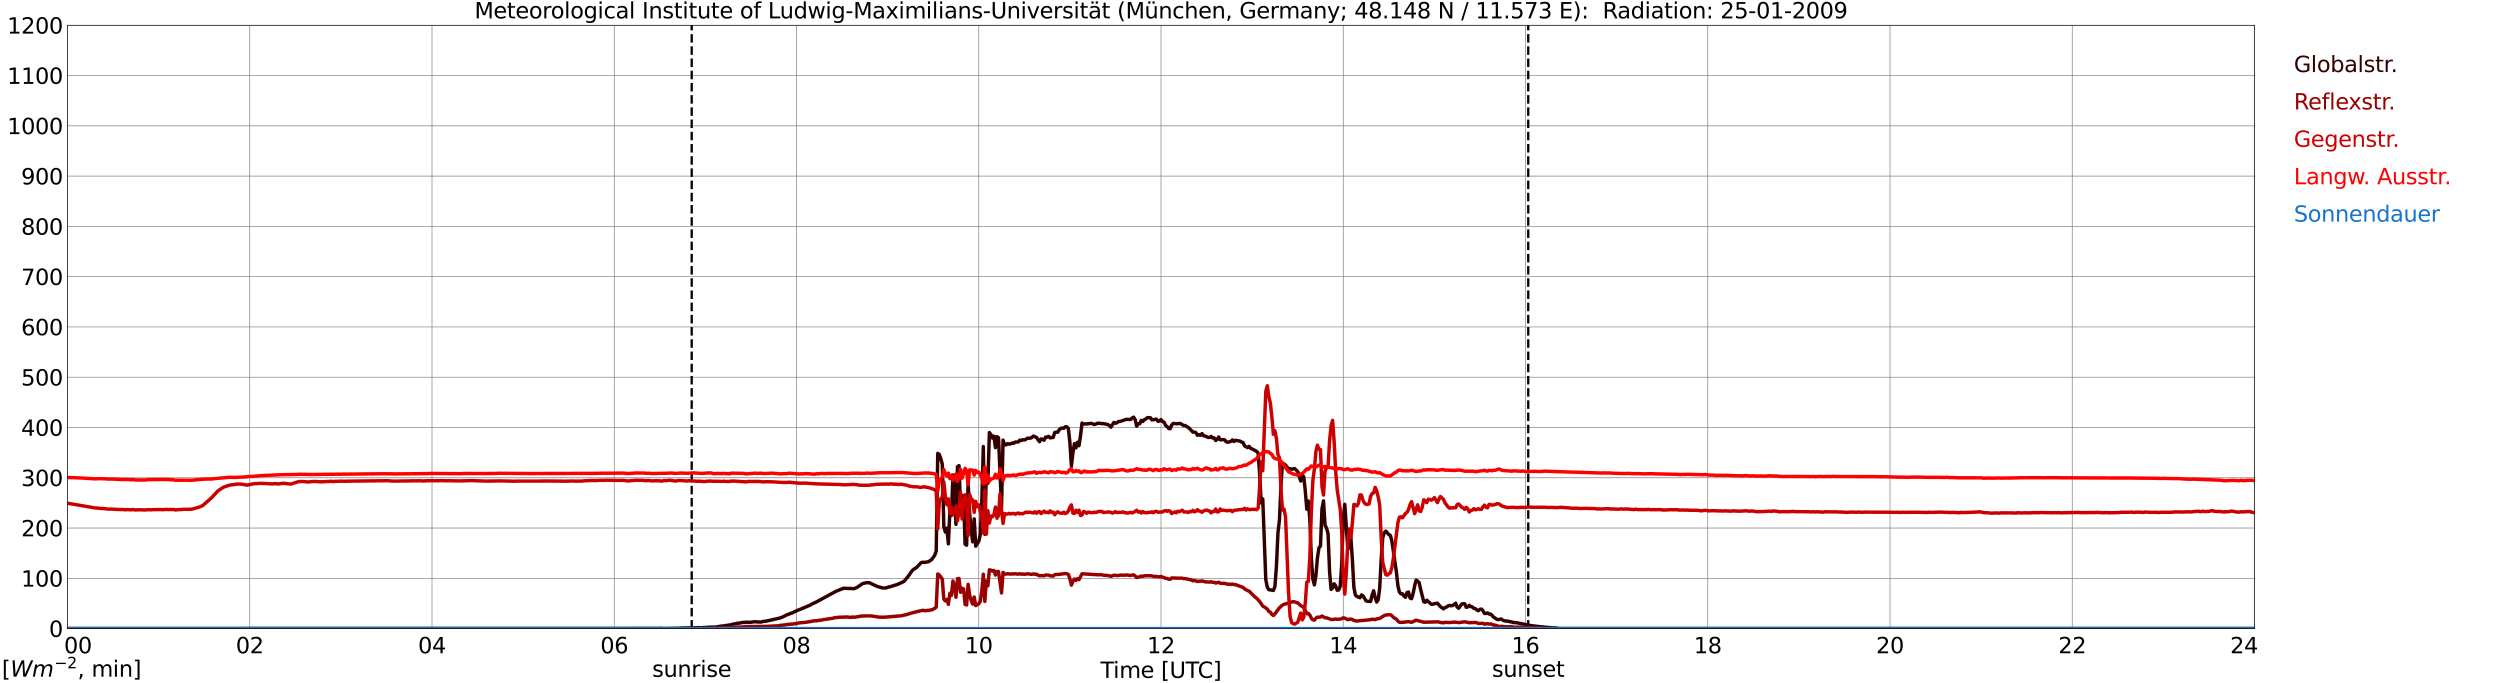 <?xml version="1.0" encoding="utf-8" standalone="no"?>
<!DOCTYPE svg PUBLIC "-//W3C//DTD SVG 1.1//EN"
  "http://www.w3.org/Graphics/SVG/1.1/DTD/svg11.dtd">
<svg xmlns:xlink="http://www.w3.org/1999/xlink" width="1085.4pt" height="296.64pt" viewBox="0 0 1085.4 296.64" xmlns="http://www.w3.org/2000/svg" version="1.1">
 <defs>
  <style type="text/css">*{stroke-linejoin: round; stroke-linecap: butt}</style>
 </defs>
 <g id="figure_1">
  <g id="patch_1">
   <path d="M 0 296.64 
L 1085.4 296.64 
L 1085.4 0 
L 0 0 
z
" style="fill: #ffffff"/>
  </g>
  <g id="axes_1">
   <g id="patch_2">
    <path d="M 29.306 272.909 
L 978.814 272.909 
L 978.814 10.976 
L 29.306 10.976 
z
" style="fill: #ffffff"/>
   </g>
   <g id="patch_3">
    <path d="M 978.814 272.909 
L 978.814 272.909 
L 978.814 10.976 
L 978.814 10.976 
z
" clip-path="url(#p586242c7db)" style="fill: #d3d3d3; opacity: 0.25; stroke: #d3d3d3; stroke-linejoin: miter"/>
   </g>
   <g id="matplotlib.axis_1">
    <g id="xtick_1">
     <g id="line2d_1">
      <path d="M 29.306 272.909 
L 29.306 10.976 
" clip-path="url(#p586242c7db)" style="fill: none; stroke: #808080; stroke-width: 0.3; stroke-linecap: square"/>
     </g>
     <g id="line2d_2"/>
     <g id="text_1">
      <!--    00 -->
      <g transform="translate(18.733 283.627) scale(0.095 -0.095)">
       <defs>
        <path id="DejaVuSans-20" transform="scale(0.016)"/>
        <path id="DejaVuSans-30" d="M 2034 4250 
Q 1547 4250 1301 3770 
Q 1056 3291 1056 2328 
Q 1056 1369 1301 889 
Q 1547 409 2034 409 
Q 2525 409 2770 889 
Q 3016 1369 3016 2328 
Q 3016 3291 2770 3770 
Q 2525 4250 2034 4250 
z
M 2034 4750 
Q 2819 4750 3233 4129 
Q 3647 3509 3647 2328 
Q 3647 1150 3233 529 
Q 2819 -91 2034 -91 
Q 1250 -91 836 529 
Q 422 1150 422 2328 
Q 422 3509 836 4129 
Q 1250 4750 2034 4750 
z
" transform="scale(0.016)"/>
       </defs>
       <use xlink:href="#DejaVuSans-20"/>
       <use xlink:href="#DejaVuSans-20" transform="translate(31.787 0)"/>
       <use xlink:href="#DejaVuSans-20" transform="translate(63.574 0)"/>
       <use xlink:href="#DejaVuSans-30" transform="translate(95.361 0)"/>
       <use xlink:href="#DejaVuSans-30" transform="translate(158.984 0)"/>
      </g>
     </g>
    </g>
    <g id="xtick_2">
     <g id="line2d_3">
      <path d="M 108.431 272.909 
L 108.431 10.976 
" clip-path="url(#p586242c7db)" style="fill: none; stroke: #808080; stroke-width: 0.3; stroke-linecap: square"/>
     </g>
     <g id="line2d_4"/>
     <g id="text_2">
      <!-- 02 -->
      <g transform="translate(102.387 283.627) scale(0.095 -0.095)">
       <defs>
        <path id="DejaVuSans-32" d="M 1228 531 
L 3431 531 
L 3431 0 
L 469 0 
L 469 531 
Q 828 903 1448 1529 
Q 2069 2156 2228 2338 
Q 2531 2678 2651 2914 
Q 2772 3150 2772 3378 
Q 2772 3750 2511 3984 
Q 2250 4219 1831 4219 
Q 1534 4219 1204 4116 
Q 875 4013 500 3803 
L 500 4441 
Q 881 4594 1212 4672 
Q 1544 4750 1819 4750 
Q 2544 4750 2975 4387 
Q 3406 4025 3406 3419 
Q 3406 3131 3298 2873 
Q 3191 2616 2906 2266 
Q 2828 2175 2409 1742 
Q 1991 1309 1228 531 
z
" transform="scale(0.016)"/>
       </defs>
       <use xlink:href="#DejaVuSans-30"/>
       <use xlink:href="#DejaVuSans-32" transform="translate(63.623 0)"/>
      </g>
     </g>
    </g>
    <g id="xtick_3">
     <g id="line2d_5">
      <path d="M 187.557 272.909 
L 187.557 10.976 
" clip-path="url(#p586242c7db)" style="fill: none; stroke: #808080; stroke-width: 0.3; stroke-linecap: square"/>
     </g>
     <g id="line2d_6"/>
     <g id="text_3">
      <!-- 04 -->
      <g transform="translate(181.513 283.627) scale(0.095 -0.095)">
       <defs>
        <path id="DejaVuSans-34" d="M 2419 4116 
L 825 1625 
L 2419 1625 
L 2419 4116 
z
M 2253 4666 
L 3047 4666 
L 3047 1625 
L 3713 1625 
L 3713 1100 
L 3047 1100 
L 3047 0 
L 2419 0 
L 2419 1100 
L 313 1100 
L 313 1709 
L 2253 4666 
z
" transform="scale(0.016)"/>
       </defs>
       <use xlink:href="#DejaVuSans-30"/>
       <use xlink:href="#DejaVuSans-34" transform="translate(63.623 0)"/>
      </g>
     </g>
    </g>
    <g id="xtick_4">
     <g id="line2d_7">
      <path d="M 266.683 272.909 
L 266.683 10.976 
" clip-path="url(#p586242c7db)" style="fill: none; stroke: #808080; stroke-width: 0.3; stroke-linecap: square"/>
     </g>
     <g id="line2d_8"/>
     <g id="text_4">
      <!-- 06 -->
      <g transform="translate(260.638 283.627) scale(0.095 -0.095)">
       <defs>
        <path id="DejaVuSans-36" d="M 2113 2584 
Q 1688 2584 1439 2293 
Q 1191 2003 1191 1497 
Q 1191 994 1439 701 
Q 1688 409 2113 409 
Q 2538 409 2786 701 
Q 3034 994 3034 1497 
Q 3034 2003 2786 2293 
Q 2538 2584 2113 2584 
z
M 3366 4563 
L 3366 3988 
Q 3128 4100 2886 4159 
Q 2644 4219 2406 4219 
Q 1781 4219 1451 3797 
Q 1122 3375 1075 2522 
Q 1259 2794 1537 2939 
Q 1816 3084 2150 3084 
Q 2853 3084 3261 2657 
Q 3669 2231 3669 1497 
Q 3669 778 3244 343 
Q 2819 -91 2113 -91 
Q 1303 -91 875 529 
Q 447 1150 447 2328 
Q 447 3434 972 4092 
Q 1497 4750 2381 4750 
Q 2619 4750 2861 4703 
Q 3103 4656 3366 4563 
z
" transform="scale(0.016)"/>
       </defs>
       <use xlink:href="#DejaVuSans-30"/>
       <use xlink:href="#DejaVuSans-36" transform="translate(63.623 0)"/>
      </g>
     </g>
    </g>
    <g id="xtick_5">
     <g id="line2d_9">
      <path d="M 345.808 272.909 
L 345.808 10.976 
" clip-path="url(#p586242c7db)" style="fill: none; stroke: #808080; stroke-width: 0.3; stroke-linecap: square"/>
     </g>
     <g id="line2d_10"/>
     <g id="text_5">
      <!-- 08 -->
      <g transform="translate(339.764 283.627) scale(0.095 -0.095)">
       <defs>
        <path id="DejaVuSans-38" d="M 2034 2216 
Q 1584 2216 1326 1975 
Q 1069 1734 1069 1313 
Q 1069 891 1326 650 
Q 1584 409 2034 409 
Q 2484 409 2743 651 
Q 3003 894 3003 1313 
Q 3003 1734 2745 1975 
Q 2488 2216 2034 2216 
z
M 1403 2484 
Q 997 2584 770 2862 
Q 544 3141 544 3541 
Q 544 4100 942 4425 
Q 1341 4750 2034 4750 
Q 2731 4750 3128 4425 
Q 3525 4100 3525 3541 
Q 3525 3141 3298 2862 
Q 3072 2584 2669 2484 
Q 3125 2378 3379 2068 
Q 3634 1759 3634 1313 
Q 3634 634 3220 271 
Q 2806 -91 2034 -91 
Q 1263 -91 848 271 
Q 434 634 434 1313 
Q 434 1759 690 2068 
Q 947 2378 1403 2484 
z
M 1172 3481 
Q 1172 3119 1398 2916 
Q 1625 2713 2034 2713 
Q 2441 2713 2670 2916 
Q 2900 3119 2900 3481 
Q 2900 3844 2670 4047 
Q 2441 4250 2034 4250 
Q 1625 4250 1398 4047 
Q 1172 3844 1172 3481 
z
" transform="scale(0.016)"/>
       </defs>
       <use xlink:href="#DejaVuSans-30"/>
       <use xlink:href="#DejaVuSans-38" transform="translate(63.623 0)"/>
      </g>
     </g>
    </g>
    <g id="xtick_6">
     <g id="line2d_11">
      <path d="M 424.934 272.909 
L 424.934 10.976 
" clip-path="url(#p586242c7db)" style="fill: none; stroke: #808080; stroke-width: 0.3; stroke-linecap: square"/>
     </g>
     <g id="line2d_12"/>
     <g id="text_6">
      <!-- 10 -->
      <g transform="translate(418.89 283.627) scale(0.095 -0.095)">
       <defs>
        <path id="DejaVuSans-31" d="M 794 531 
L 1825 531 
L 1825 4091 
L 703 3866 
L 703 4441 
L 1819 4666 
L 2450 4666 
L 2450 531 
L 3481 531 
L 3481 0 
L 794 0 
L 794 531 
z
" transform="scale(0.016)"/>
       </defs>
       <use xlink:href="#DejaVuSans-31"/>
       <use xlink:href="#DejaVuSans-30" transform="translate(63.623 0)"/>
      </g>
     </g>
    </g>
    <g id="xtick_7">
     <g id="line2d_13">
      <path d="M 504.06 272.909 
L 504.06 10.976 
" clip-path="url(#p586242c7db)" style="fill: none; stroke: #808080; stroke-width: 0.3; stroke-linecap: square"/>
     </g>
     <g id="line2d_14"/>
     <g id="text_7">
      <!-- 12 -->
      <g transform="translate(498.015 283.627) scale(0.095 -0.095)">
       <use xlink:href="#DejaVuSans-31"/>
       <use xlink:href="#DejaVuSans-32" transform="translate(63.623 0)"/>
      </g>
     </g>
    </g>
    <g id="xtick_8">
     <g id="line2d_15">
      <path d="M 583.185 272.909 
L 583.185 10.976 
" clip-path="url(#p586242c7db)" style="fill: none; stroke: #808080; stroke-width: 0.3; stroke-linecap: square"/>
     </g>
     <g id="line2d_16"/>
     <g id="text_8">
      <!-- 14 -->
      <g transform="translate(577.141 283.627) scale(0.095 -0.095)">
       <use xlink:href="#DejaVuSans-31"/>
       <use xlink:href="#DejaVuSans-34" transform="translate(63.623 0)"/>
      </g>
     </g>
    </g>
    <g id="xtick_9">
     <g id="line2d_17">
      <path d="M 662.311 272.909 
L 662.311 10.976 
" clip-path="url(#p586242c7db)" style="fill: none; stroke: #808080; stroke-width: 0.3; stroke-linecap: square"/>
     </g>
     <g id="line2d_18"/>
     <g id="text_9">
      <!-- 16 -->
      <g transform="translate(656.267 283.627) scale(0.095 -0.095)">
       <use xlink:href="#DejaVuSans-31"/>
       <use xlink:href="#DejaVuSans-36" transform="translate(63.623 0)"/>
      </g>
     </g>
    </g>
    <g id="xtick_10">
     <g id="line2d_19">
      <path d="M 741.437 272.909 
L 741.437 10.976 
" clip-path="url(#p586242c7db)" style="fill: none; stroke: #808080; stroke-width: 0.3; stroke-linecap: square"/>
     </g>
     <g id="line2d_20"/>
     <g id="text_10">
      <!-- 18 -->
      <g transform="translate(735.392 283.627) scale(0.095 -0.095)">
       <use xlink:href="#DejaVuSans-31"/>
       <use xlink:href="#DejaVuSans-38" transform="translate(63.623 0)"/>
      </g>
     </g>
    </g>
    <g id="xtick_11">
     <g id="line2d_21">
      <path d="M 820.562 272.909 
L 820.562 10.976 
" clip-path="url(#p586242c7db)" style="fill: none; stroke: #808080; stroke-width: 0.3; stroke-linecap: square"/>
     </g>
     <g id="line2d_22"/>
     <g id="text_11">
      <!-- 20 -->
      <g transform="translate(814.518 283.627) scale(0.095 -0.095)">
       <use xlink:href="#DejaVuSans-32"/>
       <use xlink:href="#DejaVuSans-30" transform="translate(63.623 0)"/>
      </g>
     </g>
    </g>
    <g id="xtick_12">
     <g id="line2d_23">
      <path d="M 899.688 272.909 
L 899.688 10.976 
" clip-path="url(#p586242c7db)" style="fill: none; stroke: #808080; stroke-width: 0.3; stroke-linecap: square"/>
     </g>
     <g id="line2d_24"/>
     <g id="text_12">
      <!-- 22 -->
      <g transform="translate(893.644 283.627) scale(0.095 -0.095)">
       <use xlink:href="#DejaVuSans-32"/>
       <use xlink:href="#DejaVuSans-32" transform="translate(63.623 0)"/>
      </g>
     </g>
    </g>
    <g id="xtick_13">
     <g id="line2d_25">
      <path d="M 978.814 272.909 
L 978.814 10.976 
" clip-path="url(#p586242c7db)" style="fill: none; stroke: #808080; stroke-width: 0.3; stroke-linecap: square"/>
     </g>
     <g id="line2d_26"/>
     <g id="text_13">
      <!-- 24    -->
      <g transform="translate(968.241 283.627) scale(0.095 -0.095)">
       <use xlink:href="#DejaVuSans-32"/>
       <use xlink:href="#DejaVuSans-34" transform="translate(63.623 0)"/>
       <use xlink:href="#DejaVuSans-20" transform="translate(127.246 0)"/>
       <use xlink:href="#DejaVuSans-20" transform="translate(159.033 0)"/>
       <use xlink:href="#DejaVuSans-20" transform="translate(190.82 0)"/>
      </g>
     </g>
    </g>
    <g id="text_14">
     <!-- Time [UTC] -->
     <g transform="translate(477.806 294.322) scale(0.095 -0.095)">
      <defs>
       <path id="DejaVuSans-54" d="M -19 4666 
L 3928 4666 
L 3928 4134 
L 2272 4134 
L 2272 0 
L 1638 0 
L 1638 4134 
L -19 4134 
L -19 4666 
z
" transform="scale(0.016)"/>
       <path id="DejaVuSans-69" d="M 603 3500 
L 1178 3500 
L 1178 0 
L 603 0 
L 603 3500 
z
M 603 4863 
L 1178 4863 
L 1178 4134 
L 603 4134 
L 603 4863 
z
" transform="scale(0.016)"/>
       <path id="DejaVuSans-6d" d="M 3328 2828 
Q 3544 3216 3844 3400 
Q 4144 3584 4550 3584 
Q 5097 3584 5394 3201 
Q 5691 2819 5691 2113 
L 5691 0 
L 5113 0 
L 5113 2094 
Q 5113 2597 4934 2840 
Q 4756 3084 4391 3084 
Q 3944 3084 3684 2787 
Q 3425 2491 3425 1978 
L 3425 0 
L 2847 0 
L 2847 2094 
Q 2847 2600 2669 2842 
Q 2491 3084 2119 3084 
Q 1678 3084 1418 2786 
Q 1159 2488 1159 1978 
L 1159 0 
L 581 0 
L 581 3500 
L 1159 3500 
L 1159 2956 
Q 1356 3278 1631 3431 
Q 1906 3584 2284 3584 
Q 2666 3584 2933 3390 
Q 3200 3197 3328 2828 
z
" transform="scale(0.016)"/>
       <path id="DejaVuSans-65" d="M 3597 1894 
L 3597 1613 
L 953 1613 
Q 991 1019 1311 708 
Q 1631 397 2203 397 
Q 2534 397 2845 478 
Q 3156 559 3463 722 
L 3463 178 
Q 3153 47 2828 -22 
Q 2503 -91 2169 -91 
Q 1331 -91 842 396 
Q 353 884 353 1716 
Q 353 2575 817 3079 
Q 1281 3584 2069 3584 
Q 2775 3584 3186 3129 
Q 3597 2675 3597 1894 
z
M 3022 2063 
Q 3016 2534 2758 2815 
Q 2500 3097 2075 3097 
Q 1594 3097 1305 2825 
Q 1016 2553 972 2059 
L 3022 2063 
z
" transform="scale(0.016)"/>
       <path id="DejaVuSans-5b" d="M 550 4863 
L 1875 4863 
L 1875 4416 
L 1125 4416 
L 1125 -397 
L 1875 -397 
L 1875 -844 
L 550 -844 
L 550 4863 
z
" transform="scale(0.016)"/>
       <path id="DejaVuSans-55" d="M 556 4666 
L 1191 4666 
L 1191 1831 
Q 1191 1081 1462 751 
Q 1734 422 2344 422 
Q 2950 422 3222 751 
Q 3494 1081 3494 1831 
L 3494 4666 
L 4128 4666 
L 4128 1753 
Q 4128 841 3676 375 
Q 3225 -91 2344 -91 
Q 1459 -91 1007 375 
Q 556 841 556 1753 
L 556 4666 
z
" transform="scale(0.016)"/>
       <path id="DejaVuSans-43" d="M 4122 4306 
L 4122 3641 
Q 3803 3938 3442 4084 
Q 3081 4231 2675 4231 
Q 1875 4231 1450 3742 
Q 1025 3253 1025 2328 
Q 1025 1406 1450 917 
Q 1875 428 2675 428 
Q 3081 428 3442 575 
Q 3803 722 4122 1019 
L 4122 359 
Q 3791 134 3420 21 
Q 3050 -91 2638 -91 
Q 1578 -91 968 557 
Q 359 1206 359 2328 
Q 359 3453 968 4101 
Q 1578 4750 2638 4750 
Q 3056 4750 3426 4639 
Q 3797 4528 4122 4306 
z
" transform="scale(0.016)"/>
       <path id="DejaVuSans-5d" d="M 1947 4863 
L 1947 -844 
L 622 -844 
L 622 -397 
L 1369 -397 
L 1369 4416 
L 622 4416 
L 622 4863 
L 1947 4863 
z
" transform="scale(0.016)"/>
      </defs>
      <use xlink:href="#DejaVuSans-54"/>
      <use xlink:href="#DejaVuSans-69" transform="translate(57.959 0)"/>
      <use xlink:href="#DejaVuSans-6d" transform="translate(85.742 0)"/>
      <use xlink:href="#DejaVuSans-65" transform="translate(183.154 0)"/>
      <use xlink:href="#DejaVuSans-20" transform="translate(244.678 0)"/>
      <use xlink:href="#DejaVuSans-5b" transform="translate(276.465 0)"/>
      <use xlink:href="#DejaVuSans-55" transform="translate(315.479 0)"/>
      <use xlink:href="#DejaVuSans-54" transform="translate(388.672 0)"/>
      <use xlink:href="#DejaVuSans-43" transform="translate(443.881 0)"/>
      <use xlink:href="#DejaVuSans-5d" transform="translate(513.705 0)"/>
     </g>
    </g>
   </g>
   <g id="matplotlib.axis_2">
    <g id="ytick_1">
     <g id="line2d_27">
      <path d="M 29.306 272.909 
L 978.814 272.909 
" clip-path="url(#p586242c7db)" style="fill: none; stroke: #808080; stroke-width: 0.3; stroke-linecap: square"/>
     </g>
     <g id="line2d_28"/>
     <g id="text_15">
      <!-- 0 -->
      <g transform="translate(21.261 276.518) scale(0.095 -0.095)">
       <use xlink:href="#DejaVuSans-30"/>
      </g>
     </g>
    </g>
    <g id="ytick_2">
     <g id="line2d_29">
      <path d="M 29.306 251.081 
L 978.814 251.081 
" clip-path="url(#p586242c7db)" style="fill: none; stroke: #808080; stroke-width: 0.3; stroke-linecap: square"/>
     </g>
     <g id="line2d_30"/>
     <g id="text_16">
      <!-- 100 -->
      <g transform="translate(9.173 254.69) scale(0.095 -0.095)">
       <use xlink:href="#DejaVuSans-31"/>
       <use xlink:href="#DejaVuSans-30" transform="translate(63.623 0)"/>
       <use xlink:href="#DejaVuSans-30" transform="translate(127.246 0)"/>
      </g>
     </g>
    </g>
    <g id="ytick_3">
     <g id="line2d_31">
      <path d="M 29.306 229.253 
L 978.814 229.253 
" clip-path="url(#p586242c7db)" style="fill: none; stroke: #808080; stroke-width: 0.3; stroke-linecap: square"/>
     </g>
     <g id="line2d_32"/>
     <g id="text_17">
      <!-- 200 -->
      <g transform="translate(9.173 232.863) scale(0.095 -0.095)">
       <use xlink:href="#DejaVuSans-32"/>
       <use xlink:href="#DejaVuSans-30" transform="translate(63.623 0)"/>
       <use xlink:href="#DejaVuSans-30" transform="translate(127.246 0)"/>
      </g>
     </g>
    </g>
    <g id="ytick_4">
     <g id="line2d_33">
      <path d="M 29.306 207.426 
L 978.814 207.426 
" clip-path="url(#p586242c7db)" style="fill: none; stroke: #808080; stroke-width: 0.3; stroke-linecap: square"/>
     </g>
     <g id="line2d_34"/>
     <g id="text_18">
      <!-- 300 -->
      <g transform="translate(9.173 211.035) scale(0.095 -0.095)">
       <defs>
        <path id="DejaVuSans-33" d="M 2597 2516 
Q 3050 2419 3304 2112 
Q 3559 1806 3559 1356 
Q 3559 666 3084 287 
Q 2609 -91 1734 -91 
Q 1441 -91 1130 -33 
Q 819 25 488 141 
L 488 750 
Q 750 597 1062 519 
Q 1375 441 1716 441 
Q 2309 441 2620 675 
Q 2931 909 2931 1356 
Q 2931 1769 2642 2001 
Q 2353 2234 1838 2234 
L 1294 2234 
L 1294 2753 
L 1863 2753 
Q 2328 2753 2575 2939 
Q 2822 3125 2822 3475 
Q 2822 3834 2567 4026 
Q 2313 4219 1838 4219 
Q 1578 4219 1281 4162 
Q 984 4106 628 3988 
L 628 4550 
Q 988 4650 1302 4700 
Q 1616 4750 1894 4750 
Q 2613 4750 3031 4423 
Q 3450 4097 3450 3541 
Q 3450 3153 3228 2886 
Q 3006 2619 2597 2516 
z
" transform="scale(0.016)"/>
       </defs>
       <use xlink:href="#DejaVuSans-33"/>
       <use xlink:href="#DejaVuSans-30" transform="translate(63.623 0)"/>
       <use xlink:href="#DejaVuSans-30" transform="translate(127.246 0)"/>
      </g>
     </g>
    </g>
    <g id="ytick_5">
     <g id="line2d_35">
      <path d="M 29.306 185.598 
L 978.814 185.598 
" clip-path="url(#p586242c7db)" style="fill: none; stroke: #808080; stroke-width: 0.3; stroke-linecap: square"/>
     </g>
     <g id="line2d_36"/>
     <g id="text_19">
      <!-- 400 -->
      <g transform="translate(9.173 189.207) scale(0.095 -0.095)">
       <use xlink:href="#DejaVuSans-34"/>
       <use xlink:href="#DejaVuSans-30" transform="translate(63.623 0)"/>
       <use xlink:href="#DejaVuSans-30" transform="translate(127.246 0)"/>
      </g>
     </g>
    </g>
    <g id="ytick_6">
     <g id="line2d_37">
      <path d="M 29.306 163.77 
L 978.814 163.77 
" clip-path="url(#p586242c7db)" style="fill: none; stroke: #808080; stroke-width: 0.3; stroke-linecap: square"/>
     </g>
     <g id="line2d_38"/>
     <g id="text_20">
      <!-- 500 -->
      <g transform="translate(9.173 167.379) scale(0.095 -0.095)">
       <defs>
        <path id="DejaVuSans-35" d="M 691 4666 
L 3169 4666 
L 3169 4134 
L 1269 4134 
L 1269 2991 
Q 1406 3038 1543 3061 
Q 1681 3084 1819 3084 
Q 2600 3084 3056 2656 
Q 3513 2228 3513 1497 
Q 3513 744 3044 326 
Q 2575 -91 1722 -91 
Q 1428 -91 1123 -41 
Q 819 9 494 109 
L 494 744 
Q 775 591 1075 516 
Q 1375 441 1709 441 
Q 2250 441 2565 725 
Q 2881 1009 2881 1497 
Q 2881 1984 2565 2268 
Q 2250 2553 1709 2553 
Q 1456 2553 1204 2497 
Q 953 2441 691 2322 
L 691 4666 
z
" transform="scale(0.016)"/>
       </defs>
       <use xlink:href="#DejaVuSans-35"/>
       <use xlink:href="#DejaVuSans-30" transform="translate(63.623 0)"/>
       <use xlink:href="#DejaVuSans-30" transform="translate(127.246 0)"/>
      </g>
     </g>
    </g>
    <g id="ytick_7">
     <g id="line2d_39">
      <path d="M 29.306 141.942 
L 978.814 141.942 
" clip-path="url(#p586242c7db)" style="fill: none; stroke: #808080; stroke-width: 0.3; stroke-linecap: square"/>
     </g>
     <g id="line2d_40"/>
     <g id="text_21">
      <!-- 600 -->
      <g transform="translate(9.173 145.551) scale(0.095 -0.095)">
       <use xlink:href="#DejaVuSans-36"/>
       <use xlink:href="#DejaVuSans-30" transform="translate(63.623 0)"/>
       <use xlink:href="#DejaVuSans-30" transform="translate(127.246 0)"/>
      </g>
     </g>
    </g>
    <g id="ytick_8">
     <g id="line2d_41">
      <path d="M 29.306 120.114 
L 978.814 120.114 
" clip-path="url(#p586242c7db)" style="fill: none; stroke: #808080; stroke-width: 0.3; stroke-linecap: square"/>
     </g>
     <g id="line2d_42"/>
     <g id="text_22">
      <!-- 700 -->
      <g transform="translate(9.173 123.724) scale(0.095 -0.095)">
       <defs>
        <path id="DejaVuSans-37" d="M 525 4666 
L 3525 4666 
L 3525 4397 
L 1831 0 
L 1172 0 
L 2766 4134 
L 525 4134 
L 525 4666 
z
" transform="scale(0.016)"/>
       </defs>
       <use xlink:href="#DejaVuSans-37"/>
       <use xlink:href="#DejaVuSans-30" transform="translate(63.623 0)"/>
       <use xlink:href="#DejaVuSans-30" transform="translate(127.246 0)"/>
      </g>
     </g>
    </g>
    <g id="ytick_9">
     <g id="line2d_43">
      <path d="M 29.306 98.287 
L 978.814 98.287 
" clip-path="url(#p586242c7db)" style="fill: none; stroke: #808080; stroke-width: 0.3; stroke-linecap: square"/>
     </g>
     <g id="line2d_44"/>
     <g id="text_23">
      <!-- 800 -->
      <g transform="translate(9.173 101.896) scale(0.095 -0.095)">
       <use xlink:href="#DejaVuSans-38"/>
       <use xlink:href="#DejaVuSans-30" transform="translate(63.623 0)"/>
       <use xlink:href="#DejaVuSans-30" transform="translate(127.246 0)"/>
      </g>
     </g>
    </g>
    <g id="ytick_10">
     <g id="line2d_45">
      <path d="M 29.306 76.459 
L 978.814 76.459 
" clip-path="url(#p586242c7db)" style="fill: none; stroke: #808080; stroke-width: 0.3; stroke-linecap: square"/>
     </g>
     <g id="line2d_46"/>
     <g id="text_24">
      <!-- 900 -->
      <g transform="translate(9.173 80.068) scale(0.095 -0.095)">
       <defs>
        <path id="DejaVuSans-39" d="M 703 97 
L 703 672 
Q 941 559 1184 500 
Q 1428 441 1663 441 
Q 2288 441 2617 861 
Q 2947 1281 2994 2138 
Q 2813 1869 2534 1725 
Q 2256 1581 1919 1581 
Q 1219 1581 811 2004 
Q 403 2428 403 3163 
Q 403 3881 828 4315 
Q 1253 4750 1959 4750 
Q 2769 4750 3195 4129 
Q 3622 3509 3622 2328 
Q 3622 1225 3098 567 
Q 2575 -91 1691 -91 
Q 1453 -91 1209 -44 
Q 966 3 703 97 
z
M 1959 2075 
Q 2384 2075 2632 2365 
Q 2881 2656 2881 3163 
Q 2881 3666 2632 3958 
Q 2384 4250 1959 4250 
Q 1534 4250 1286 3958 
Q 1038 3666 1038 3163 
Q 1038 2656 1286 2365 
Q 1534 2075 1959 2075 
z
" transform="scale(0.016)"/>
       </defs>
       <use xlink:href="#DejaVuSans-39"/>
       <use xlink:href="#DejaVuSans-30" transform="translate(63.623 0)"/>
       <use xlink:href="#DejaVuSans-30" transform="translate(127.246 0)"/>
      </g>
     </g>
    </g>
    <g id="ytick_11">
     <g id="line2d_47">
      <path d="M 29.306 54.631 
L 978.814 54.631 
" clip-path="url(#p586242c7db)" style="fill: none; stroke: #808080; stroke-width: 0.3; stroke-linecap: square"/>
     </g>
     <g id="line2d_48"/>
     <g id="text_25">
      <!-- 1000 -->
      <g transform="translate(3.128 58.24) scale(0.095 -0.095)">
       <use xlink:href="#DejaVuSans-31"/>
       <use xlink:href="#DejaVuSans-30" transform="translate(63.623 0)"/>
       <use xlink:href="#DejaVuSans-30" transform="translate(127.246 0)"/>
       <use xlink:href="#DejaVuSans-30" transform="translate(190.869 0)"/>
      </g>
     </g>
    </g>
    <g id="ytick_12">
     <g id="line2d_49">
      <path d="M 29.306 32.803 
L 978.814 32.803 
" clip-path="url(#p586242c7db)" style="fill: none; stroke: #808080; stroke-width: 0.3; stroke-linecap: square"/>
     </g>
     <g id="line2d_50"/>
     <g id="text_26">
      <!-- 1100 -->
      <g transform="translate(3.128 36.413) scale(0.095 -0.095)">
       <use xlink:href="#DejaVuSans-31"/>
       <use xlink:href="#DejaVuSans-31" transform="translate(63.623 0)"/>
       <use xlink:href="#DejaVuSans-30" transform="translate(127.246 0)"/>
       <use xlink:href="#DejaVuSans-30" transform="translate(190.869 0)"/>
      </g>
     </g>
    </g>
    <g id="ytick_13">
     <g id="line2d_51">
      <path d="M 29.306 10.976 
L 978.814 10.976 
" clip-path="url(#p586242c7db)" style="fill: none; stroke: #808080; stroke-width: 0.3; stroke-linecap: square"/>
     </g>
     <g id="line2d_52"/>
     <g id="text_27">
      <!-- 1200 -->
      <g transform="translate(3.128 14.585) scale(0.095 -0.095)">
       <use xlink:href="#DejaVuSans-31"/>
       <use xlink:href="#DejaVuSans-32" transform="translate(63.623 0)"/>
       <use xlink:href="#DejaVuSans-30" transform="translate(127.246 0)"/>
       <use xlink:href="#DejaVuSans-30" transform="translate(190.869 0)"/>
      </g>
     </g>
    </g>
   </g>
   <g id="line2d_53">
    <path d="M 300.311 272.909 
L 300.311 10.976 
" clip-path="url(#p586242c7db)" style="fill: none; stroke-dasharray: 3.7,1.6; stroke-dashoffset: 0; stroke: #000000"/>
   </g>
   <g id="line2d_54">
    <path d="M 663.498 272.909 
L 663.498 10.976 
" clip-path="url(#p586242c7db)" style="fill: none; stroke-dasharray: 3.7,1.6; stroke-dashoffset: 0; stroke: #000000"/>
   </g>
   <g id="line2d_55">
    <path d="M 29.306 272.909 
L 286.464 272.865 
L 287.124 272.773 
L 287.783 272.909 
L 293.058 272.819 
L 294.377 272.773 
L 295.036 272.819 
L 295.696 272.682 
L 300.971 272.59 
L 302.949 272.498 
L 304.927 272.544 
L 305.586 272.407 
L 306.246 272.453 
L 307.564 272.315 
L 310.861 272.223 
L 313.499 271.767 
L 314.158 271.767 
L 315.477 271.492 
L 316.136 271.492 
L 316.796 271.309 
L 317.455 271.263 
L 318.114 270.988 
L 319.433 270.807 
L 320.093 270.578 
L 320.752 270.578 
L 322.73 270.211 
L 324.708 270.119 
L 325.368 270.211 
L 326.686 270.073 
L 327.346 269.936 
L 329.983 270.073 
L 330.643 270.028 
L 331.302 269.798 
L 332.621 269.661 
L 333.94 269.388 
L 338.555 268.334 
L 339.874 267.832 
L 341.852 266.825 
L 342.512 266.642 
L 343.171 266.321 
L 343.83 266.138 
L 346.468 264.902 
L 347.787 264.4 
L 349.105 263.85 
L 351.743 262.707 
L 352.402 262.294 
L 354.38 261.379 
L 362.952 256.713 
L 366.249 255.385 
L 368.227 255.475 
L 370.865 255.567 
L 372.184 254.973 
L 374.162 253.6 
L 374.821 253.279 
L 376.14 253.004 
L 377.459 253.004 
L 380.756 254.56 
L 382.734 255.156 
L 383.393 255.294 
L 384.712 255.248 
L 386.031 254.79 
L 386.69 254.698 
L 387.349 254.423 
L 388.009 254.285 
L 388.668 254.013 
L 389.328 253.875 
L 391.965 252.685 
L 392.624 252.273 
L 394.603 249.802 
L 395.921 247.879 
L 396.581 247.239 
L 397.899 246.416 
L 399.878 244.31 
L 400.537 244.081 
L 401.196 244.173 
L 402.515 243.989 
L 403.175 243.854 
L 404.493 242.937 
L 405.812 241.108 
L 406.471 239.231 
L 407.131 196.857 
L 407.79 197.269 
L 408.45 199.144 
L 409.109 201.523 
L 409.768 228.705 
L 410.428 230.995 
L 411.087 229.301 
L 411.746 236.12 
L 412.406 221.705 
L 413.065 223.764 
L 413.725 206.192 
L 414.384 213.605 
L 415.043 227.653 
L 415.703 202.623 
L 416.362 202.165 
L 417.022 220.241 
L 417.681 215.161 
L 418.34 215.345 
L 419 236.256 
L 419.659 236.714 
L 420.318 209.257 
L 420.978 222.757 
L 421.637 229.987 
L 422.297 235.249 
L 422.956 225.274 
L 423.615 237.127 
L 424.934 235.02 
L 425.593 232.093 
L 426.253 218.226 
L 426.912 193.881 
L 427.572 232.001 
L 428.231 203.676 
L 428.89 209.853 
L 429.55 187.796 
L 430.209 188.667 
L 430.869 190.175 
L 431.528 189.352 
L 432.187 194.34 
L 432.847 189.581 
L 433.506 190.038 
L 434.825 220.057 
L 435.484 191.092 
L 436.144 193.058 
L 436.803 193.15 
L 437.462 192.6 
L 438.122 192.829 
L 438.781 192.692 
L 439.44 192.327 
L 440.1 192.465 
L 440.759 191.915 
L 442.078 191.915 
L 442.737 191.092 
L 443.397 191.273 
L 444.056 190.908 
L 444.716 191.046 
L 445.375 190.725 
L 446.034 190.267 
L 447.353 190.221 
L 448.012 189.902 
L 448.672 189.306 
L 449.991 189.902 
L 451.309 191.777 
L 451.969 190.588 
L 452.628 190.679 
L 453.287 191.138 
L 453.947 189.765 
L 454.606 189.811 
L 455.266 189.444 
L 455.925 190.129 
L 456.584 189.948 
L 457.244 189.948 
L 457.903 187.796 
L 458.563 187.612 
L 459.222 187.658 
L 459.881 186.56 
L 460.541 185.967 
L 461.2 185.875 
L 461.859 185.921 
L 462.519 185.279 
L 463.178 185.325 
L 463.838 186.058 
L 464.497 192.006 
L 465.156 202.348 
L 465.816 196.627 
L 466.475 192.6 
L 467.134 194.431 
L 467.794 192.006 
L 468.453 193.517 
L 469.113 189.215 
L 469.772 183.677 
L 470.431 184.044 
L 471.75 184.044 
L 473.728 183.814 
L 474.388 183.998 
L 475.047 184.319 
L 475.706 184.135 
L 476.366 183.769 
L 477.685 183.769 
L 478.344 183.952 
L 479.003 183.906 
L 480.322 184.181 
L 480.981 184.319 
L 481.641 184.777 
L 482.3 185.462 
L 483.619 183.404 
L 484.278 183.769 
L 484.938 183.539 
L 485.597 182.992 
L 486.256 182.992 
L 488.894 182.077 
L 490.872 182.123 
L 491.532 181.481 
L 492.191 181.114 
L 492.85 182.214 
L 493.51 185.004 
L 494.169 183.998 
L 494.828 183.952 
L 495.488 182.487 
L 496.147 182.992 
L 496.807 182.214 
L 497.466 181.894 
L 498.125 181.344 
L 499.444 181.344 
L 500.103 182.304 
L 502.082 181.985 
L 502.741 182.9 
L 503.4 182.808 
L 504.06 182.169 
L 504.719 183.037 
L 505.379 183.267 
L 506.038 184.685 
L 506.697 185.187 
L 507.357 186.012 
L 508.016 186.148 
L 508.675 184.594 
L 509.335 183.86 
L 511.313 183.998 
L 511.972 183.814 
L 512.632 183.952 
L 513.95 184.777 
L 514.61 184.731 
L 515.269 185.233 
L 515.929 185.554 
L 517.907 187.612 
L 518.566 187.567 
L 519.226 187.842 
L 519.885 188.985 
L 520.544 188.71 
L 521.204 188.985 
L 521.863 188.254 
L 522.522 189.169 
L 523.182 189.306 
L 524.501 189.902 
L 525.16 189.948 
L 525.819 189.49 
L 526.479 190.175 
L 527.138 190.083 
L 527.797 191.229 
L 528.457 190.771 
L 529.116 189.719 
L 529.776 190.954 
L 531.094 190.863 
L 531.754 191 
L 532.413 191.823 
L 533.073 192.006 
L 534.391 191.64 
L 535.051 191 
L 535.71 191.686 
L 536.369 191.183 
L 538.348 191.502 
L 539.007 191.915 
L 539.666 192.144 
L 540.326 193.563 
L 541.644 194.34 
L 542.304 193.792 
L 542.963 194.615 
L 544.282 195.254 
L 545.601 195.988 
L 546.26 196.765 
L 546.919 206.694 
L 547.579 218.363 
L 548.238 216.626 
L 549.557 251.677 
L 550.216 254.927 
L 550.876 256.025 
L 552.195 256.208 
L 552.854 256.346 
L 553.513 254.652 
L 554.173 245.821 
L 554.832 231.405 
L 555.491 225.641 
L 556.151 210.449 
L 556.81 201.021 
L 558.129 201.936 
L 558.788 202.715 
L 559.448 203.813 
L 560.107 203.446 
L 560.766 203.721 
L 562.085 203.446 
L 563.404 204.682 
L 564.723 208.847 
L 565.382 206.055 
L 566.042 207.061 
L 566.701 213.101 
L 567.36 221.064 
L 568.02 217.541 
L 568.679 225.641 
L 569.338 242.527 
L 569.998 251.45 
L 570.657 253.921 
L 571.317 249.848 
L 571.976 242.252 
L 572.635 237.812 
L 573.295 237.081 
L 573.954 220.834 
L 574.613 217.449 
L 575.273 228.02 
L 575.932 229.301 
L 576.592 231.726 
L 577.251 248.291 
L 577.91 255.888 
L 578.57 255.248 
L 579.229 253.462 
L 579.889 254.377 
L 580.548 256.254 
L 581.207 256.163 
L 581.867 254.515 
L 582.526 244.952 
L 583.185 225.228 
L 583.845 218.959 
L 585.164 238.454 
L 585.823 237.537 
L 586.482 233.237 
L 587.142 242.891 
L 587.801 255.065 
L 588.46 258.358 
L 589.12 258.954 
L 590.439 259.502 
L 591.098 258.313 
L 591.757 258.679 
L 593.076 260.875 
L 593.736 261.059 
L 595.054 261.15 
L 595.714 258.313 
L 596.373 256.483 
L 597.032 259.456 
L 597.692 261.379 
L 598.351 260.419 
L 599.011 255.34 
L 599.67 242.708 
L 600.329 233.42 
L 600.989 231.268 
L 601.648 230.583 
L 602.307 231.268 
L 602.967 232.139 
L 603.626 232.412 
L 604.286 234.793 
L 606.264 248.383 
L 606.923 254.377 
L 607.582 257.077 
L 608.242 257.811 
L 608.901 257.811 
L 609.561 258.817 
L 610.22 259.319 
L 610.879 257.26 
L 611.539 257.031 
L 612.198 259.64 
L 612.858 259.915 
L 613.517 257.627 
L 614.176 254.377 
L 614.836 251.86 
L 615.495 252.319 
L 616.154 253.004 
L 616.814 256.025 
L 618.133 261.242 
L 618.792 261.471 
L 619.451 260.6 
L 621.429 262.34 
L 622.089 262.34 
L 622.748 262.111 
L 624.067 261.881 
L 625.386 263.392 
L 626.705 264.355 
L 627.364 263.759 
L 628.023 263.575 
L 628.683 263.073 
L 629.342 262.844 
L 630.001 263.027 
L 630.661 262.844 
L 631.32 262.523 
L 631.98 261.881 
L 632.639 263.575 
L 633.298 264.079 
L 634.617 262.248 
L 635.276 262.111 
L 635.936 262.156 
L 636.595 263.667 
L 637.255 263.529 
L 637.914 262.798 
L 638.573 263.392 
L 639.233 263.484 
L 639.892 264.171 
L 640.552 264.263 
L 641.211 264.811 
L 641.87 265.132 
L 642.53 264.536 
L 643.189 264.444 
L 643.848 265.177 
L 644.508 266.321 
L 645.167 266.367 
L 645.827 266.092 
L 646.486 266.596 
L 647.145 266.596 
L 647.805 267.19 
L 648.464 267.969 
L 649.123 268.334 
L 649.783 268.838 
L 650.442 269.021 
L 651.761 268.746 
L 652.42 269.205 
L 653.08 269.525 
L 655.058 269.753 
L 655.717 269.982 
L 656.377 270.028 
L 657.036 270.303 
L 658.355 270.348 
L 664.289 271.538 
L 665.608 271.721 
L 668.905 272.132 
L 669.564 272.132 
L 670.883 272.315 
L 672.202 272.407 
L 674.18 272.59 
L 675.499 272.636 
L 676.817 272.909 
L 978.154 272.909 
L 978.154 272.909 
" clip-path="url(#p586242c7db)" style="fill: none; stroke: #330000; stroke-width: 1.5; stroke-linecap: square"/>
   </g>
   <g id="line2d_56">
    <path d="M 29.306 272.909 
L 308.883 272.909 
L 309.543 272.704 
L 310.202 272.656 
L 311.521 272.749 
L 313.499 272.564 
L 314.158 272.656 
L 315.477 272.47 
L 316.136 272.516 
L 316.796 272.376 
L 317.455 272.516 
L 318.774 272.33 
L 319.433 272.376 
L 320.093 272.237 
L 321.411 272.237 
L 322.73 272.191 
L 323.39 272.051 
L 332.621 271.957 
L 337.236 271.726 
L 337.896 271.726 
L 338.555 271.538 
L 341.193 271.261 
L 341.852 271.073 
L 342.512 271.121 
L 343.171 270.981 
L 343.83 270.981 
L 345.149 270.794 
L 345.808 270.748 
L 346.468 270.514 
L 348.446 270.283 
L 349.765 270.189 
L 353.062 269.63 
L 353.721 269.491 
L 354.38 269.584 
L 355.04 269.399 
L 357.018 269.165 
L 357.677 268.932 
L 358.337 268.932 
L 359.655 268.7 
L 360.974 268.515 
L 361.634 268.421 
L 362.293 268.187 
L 363.612 268.096 
L 364.271 267.956 
L 365.59 267.956 
L 367.568 267.862 
L 369.546 268.048 
L 370.206 267.862 
L 370.865 268.002 
L 372.184 267.768 
L 372.843 267.723 
L 373.502 267.489 
L 376.14 267.397 
L 378.118 267.397 
L 379.437 267.583 
L 382.074 268.002 
L 382.734 267.908 
L 383.393 268.002 
L 384.712 267.908 
L 391.306 267.351 
L 393.943 266.745 
L 395.262 266.28 
L 398.559 265.442 
L 400.537 264.977 
L 401.856 265.162 
L 402.515 265.022 
L 403.175 265.022 
L 403.834 264.837 
L 404.493 264.791 
L 405.812 264.138 
L 406.471 263.58 
L 407.131 249.199 
L 407.79 249.619 
L 409.109 251.432 
L 409.768 260.137 
L 410.428 260.882 
L 411.087 260.229 
L 411.746 262.37 
L 412.406 257.577 
L 413.065 258.507 
L 413.725 252.225 
L 414.384 254.597 
L 415.043 259.299 
L 415.703 251.247 
L 416.362 251.153 
L 417.022 257.158 
L 417.681 255.39 
L 418.34 255.715 
L 419 262.416 
L 419.659 262.65 
L 420.318 253.713 
L 420.978 258.367 
L 421.637 260.648 
L 422.297 262.276 
L 422.956 259.205 
L 423.615 262.929 
L 424.934 262.137 
L 425.593 261.113 
L 426.253 256.553 
L 426.912 249.293 
L 427.572 261.113 
L 428.231 252.225 
L 428.89 254.366 
L 429.55 247.383 
L 430.209 247.523 
L 430.869 247.942 
L 431.528 247.663 
L 432.187 249.664 
L 432.847 248.13 
L 433.506 248.13 
L 434.825 257.437 
L 435.484 248.501 
L 436.144 249.245 
L 436.803 249.245 
L 437.462 249.106 
L 438.781 249.245 
L 439.44 249.154 
L 440.1 249.199 
L 440.759 249.106 
L 442.078 249.293 
L 442.737 249.06 
L 443.397 249.293 
L 444.056 249.199 
L 444.716 249.385 
L 445.375 249.199 
L 446.694 249.154 
L 447.353 249.339 
L 448.012 249.339 
L 448.672 249.154 
L 449.331 249.339 
L 449.991 249.293 
L 450.65 249.71 
L 451.309 249.99 
L 452.628 249.898 
L 453.287 250.038 
L 453.947 249.619 
L 455.266 249.71 
L 455.925 249.99 
L 457.244 250.129 
L 457.903 249.525 
L 458.563 249.385 
L 459.222 249.433 
L 462.519 249.014 
L 463.178 249.106 
L 463.838 249.385 
L 464.497 251.247 
L 465.156 254.039 
L 465.816 252.365 
L 466.475 251.387 
L 467.134 251.991 
L 467.794 251.247 
L 468.453 251.666 
L 469.772 249.106 
L 477.025 249.573 
L 477.685 249.479 
L 479.003 249.71 
L 481.641 249.944 
L 482.3 250.223 
L 483.619 249.758 
L 484.278 249.758 
L 484.938 249.898 
L 486.916 249.664 
L 487.575 249.758 
L 488.894 249.664 
L 489.553 249.664 
L 490.213 249.804 
L 490.872 249.804 
L 492.191 249.573 
L 492.85 250.084 
L 493.51 250.736 
L 494.828 250.409 
L 495.488 250.084 
L 496.147 250.223 
L 496.807 249.99 
L 498.785 249.944 
L 499.444 249.944 
L 501.422 250.317 
L 502.082 250.223 
L 502.741 250.409 
L 503.4 250.457 
L 504.06 250.269 
L 506.038 251.061 
L 506.697 251.153 
L 507.357 251.432 
L 508.016 251.526 
L 508.675 250.922 
L 511.313 251.016 
L 513.291 251.016 
L 513.95 251.247 
L 514.61 251.201 
L 517.247 251.806 
L 517.907 252.179 
L 518.566 251.991 
L 519.885 252.456 
L 520.544 252.319 
L 521.204 252.365 
L 521.863 252.179 
L 523.182 252.596 
L 524.501 252.69 
L 525.16 252.736 
L 525.819 252.55 
L 526.479 252.875 
L 527.138 252.784 
L 527.797 253.155 
L 529.116 252.784 
L 529.776 253.249 
L 531.754 253.294 
L 533.073 253.668 
L 533.732 253.574 
L 534.391 253.759 
L 535.051 253.574 
L 535.71 253.807 
L 536.369 253.807 
L 539.666 255.017 
L 540.326 255.669 
L 541.644 256.414 
L 542.304 256.645 
L 544.941 259.299 
L 545.601 259.718 
L 546.919 261.161 
L 548.238 263.163 
L 548.898 263.488 
L 550.216 264.418 
L 550.876 265.49 
L 551.535 265.769 
L 552.195 266.745 
L 552.854 267.212 
L 553.513 266.513 
L 555.491 263.859 
L 556.81 262.696 
L 557.47 262.37 
L 561.426 261.207 
L 562.085 261.301 
L 562.745 261.58 
L 563.404 261.72 
L 564.723 262.975 
L 565.382 263.254 
L 566.042 263.813 
L 566.701 265.022 
L 567.36 266.465 
L 568.02 266.326 
L 568.679 267.024 
L 569.338 268.421 
L 569.998 269.12 
L 570.657 269.211 
L 571.317 268.375 
L 571.976 267.908 
L 572.635 268.002 
L 573.295 267.862 
L 573.954 267.443 
L 575.273 268.235 
L 575.932 268.235 
L 577.91 268.932 
L 578.57 268.98 
L 579.889 268.746 
L 580.548 268.886 
L 581.867 268.792 
L 582.526 268.607 
L 583.185 268.235 
L 583.845 268.375 
L 585.164 269.026 
L 585.823 268.84 
L 586.482 268.792 
L 587.142 268.932 
L 587.801 269.399 
L 589.12 269.63 
L 591.757 269.351 
L 592.417 269.351 
L 593.076 269.211 
L 593.736 269.211 
L 594.395 269.071 
L 595.054 269.071 
L 595.714 268.792 
L 597.032 269.026 
L 597.692 268.7 
L 599.011 268.515 
L 600.329 267.629 
L 600.989 267.258 
L 601.648 267.024 
L 602.967 266.884 
L 603.626 266.884 
L 604.286 267.303 
L 604.945 268.002 
L 605.604 268.467 
L 606.264 268.792 
L 606.923 269.678 
L 607.582 270.189 
L 608.242 270.235 
L 608.901 270.143 
L 609.561 270.189 
L 610.22 270.004 
L 611.539 269.91 
L 612.858 270.189 
L 614.836 269.259 
L 618.133 270.143 
L 620.111 270.097 
L 623.408 270.004 
L 624.067 269.958 
L 624.726 270.049 
L 625.386 270.283 
L 626.045 270.283 
L 626.705 270.423 
L 627.364 270.189 
L 629.342 270.283 
L 631.32 270.097 
L 632.639 270.189 
L 633.298 270.329 
L 634.617 270.143 
L 635.936 269.958 
L 637.914 270.375 
L 639.233 270.283 
L 639.892 270.329 
L 640.552 270.189 
L 641.87 270.654 
L 642.53 270.702 
L 643.189 270.608 
L 643.848 270.654 
L 644.508 270.981 
L 645.827 270.794 
L 646.486 270.933 
L 647.145 270.888 
L 647.805 271.073 
L 648.464 271.401 
L 649.123 271.401 
L 651.102 272.051 
L 651.761 271.911 
L 654.399 272.191 
L 655.058 272.097 
L 655.717 272.145 
L 656.377 272.051 
L 657.036 272.33 
L 660.333 272.285 
L 660.992 272.47 
L 663.63 272.33 
L 666.267 272.656 
L 667.586 272.564 
L 668.246 272.564 
L 668.905 272.704 
L 669.564 272.61 
L 670.224 272.909 
L 978.154 272.909 
L 978.154 272.909 
" clip-path="url(#p586242c7db)" style="fill: none; stroke: #990000; stroke-width: 1.5; stroke-linecap: square"/>
   </g>
   <g id="line2d_57">
    <path d="M 29.306 218.479 
L 41.175 220.503 
L 43.153 220.658 
L 43.812 220.793 
L 44.472 220.736 
L 47.109 221.05 
L 48.428 221.013 
L 51.065 221.192 
L 53.703 221.229 
L 54.362 221.339 
L 55.022 221.251 
L 57 221.354 
L 57.659 221.17 
L 58.319 221.387 
L 60.956 221.321 
L 62.934 221.413 
L 64.253 221.273 
L 65.572 221.347 
L 66.89 221.238 
L 68.209 221.26 
L 68.869 221.201 
L 70.847 221.291 
L 71.506 221.184 
L 74.803 221.234 
L 75.462 221.179 
L 76.122 221.404 
L 78.1 221.214 
L 78.759 221.24 
L 79.419 221.116 
L 82.716 221.127 
L 84.034 220.88 
L 86.672 220.092 
L 87.991 219.509 
L 91.947 216.017 
L 94.584 213.164 
L 95.903 212.254 
L 97.222 211.429 
L 99.86 210.573 
L 101.838 210.359 
L 102.497 210.191 
L 104.475 210.156 
L 105.794 210.346 
L 107.113 210.634 
L 110.41 209.988 
L 112.388 209.912 
L 113.047 209.833 
L 115.025 209.923 
L 118.322 210.084 
L 119.641 209.977 
L 120.96 210.108 
L 122.938 209.809 
L 126.235 210.169 
L 129.532 209.122 
L 130.85 209.028 
L 132.829 209.146 
L 133.488 209.279 
L 135.466 209.082 
L 136.785 209.019 
L 138.104 209.126 
L 139.422 209.185 
L 144.038 208.964 
L 144.697 209.067 
L 145.357 208.973 
L 147.335 208.943 
L 147.994 208.871 
L 149.313 208.958 
L 150.632 208.903 
L 168.435 208.698 
L 170.413 208.877 
L 173.051 208.868 
L 174.37 208.82 
L 177.007 208.805 
L 178.326 208.777 
L 179.645 208.735 
L 180.963 208.785 
L 181.623 208.705 
L 183.601 208.807 
L 185.579 208.716 
L 188.876 208.729 
L 192.173 208.687 
L 194.151 208.74 
L 195.47 208.718 
L 196.788 208.753 
L 199.426 208.792 
L 204.701 208.641 
L 206.02 208.692 
L 209.317 208.816 
L 211.295 208.875 
L 212.614 208.86 
L 215.91 208.809 
L 217.889 208.803 
L 223.164 208.919 
L 225.142 208.871 
L 234.373 208.871 
L 236.351 208.825 
L 240.967 208.862 
L 245.583 208.919 
L 248.22 208.831 
L 250.198 208.897 
L 251.517 208.86 
L 252.176 208.89 
L 254.155 208.711 
L 256.133 208.637 
L 256.792 208.591 
L 258.111 208.657 
L 259.43 208.587 
L 261.408 208.517 
L 262.067 208.558 
L 263.386 208.484 
L 265.364 208.528 
L 267.342 208.576 
L 270.639 208.547 
L 272.617 208.82 
L 275.914 208.497 
L 277.892 208.528 
L 279.211 208.526 
L 279.87 208.681 
L 281.849 208.628 
L 283.167 208.794 
L 285.145 208.687 
L 285.805 208.77 
L 286.464 208.733 
L 287.124 208.912 
L 288.442 208.628 
L 289.102 208.685 
L 290.42 208.51 
L 291.08 208.506 
L 293.058 208.842 
L 295.036 208.585 
L 296.355 208.716 
L 297.014 208.705 
L 298.333 208.868 
L 298.992 208.665 
L 299.652 208.794 
L 301.63 208.84 
L 302.289 208.951 
L 303.608 208.877 
L 304.267 209.021 
L 304.927 208.995 
L 305.586 209.095 
L 306.905 208.943 
L 308.224 208.836 
L 309.543 208.949 
L 311.521 208.94 
L 313.499 209.025 
L 314.158 208.914 
L 315.477 209.06 
L 316.136 208.984 
L 316.796 209.065 
L 317.455 208.84 
L 318.114 208.923 
L 318.774 208.853 
L 320.752 209.012 
L 324.049 209.218 
L 324.708 209.032 
L 326.686 209.015 
L 327.346 209.076 
L 328.005 208.969 
L 328.665 209.076 
L 329.324 208.986 
L 331.302 209.218 
L 332.621 209.143 
L 333.94 209.165 
L 335.258 209.191 
L 339.874 209.473 
L 341.852 209.462 
L 342.512 209.344 
L 347.127 209.794 
L 349.765 209.752 
L 353.721 210.04 
L 362.952 210.32 
L 364.271 210.316 
L 366.249 210.497 
L 370.865 210.292 
L 371.524 210.42 
L 372.184 210.427 
L 372.843 210.634 
L 374.162 210.671 
L 377.459 210.691 
L 378.118 210.525 
L 379.437 210.444 
L 380.096 210.276 
L 381.415 210.27 
L 382.734 210.187 
L 385.371 210.165 
L 386.031 210.215 
L 386.69 210.062 
L 387.349 210.158 
L 388.668 210.222 
L 389.987 210.313 
L 390.646 210.322 
L 391.306 210.213 
L 393.943 210.719 
L 394.603 210.997 
L 396.581 211.355 
L 397.899 211.322 
L 399.218 211.54 
L 399.878 211.597 
L 401.196 211.335 
L 403.834 211.876 
L 405.812 212.618 
L 406.471 213.398 
L 407.131 229.631 
L 407.79 218.003 
L 408.45 216.523 
L 409.109 215.762 
L 409.768 209.283 
L 410.428 215.692 
L 411.087 219.143 
L 411.746 216.611 
L 412.406 222.958 
L 413.065 220.267 
L 413.725 223.471 
L 414.384 220.954 
L 415.043 219.71 
L 415.703 226.088 
L 416.362 221.86 
L 417.022 213.758 
L 417.681 225.333 
L 418.34 219.092 
L 419 214.821 
L 419.659 217.7 
L 420.318 232.486 
L 420.978 214.72 
L 421.637 216.598 
L 422.297 217.041 
L 422.956 222.445 
L 423.615 217.676 
L 424.275 219.933 
L 424.934 219.199 
L 426.253 224.508 
L 426.912 231.416 
L 427.572 212.721 
L 428.231 231.916 
L 428.89 221.751 
L 429.55 227.101 
L 430.209 224.006 
L 430.869 224.379 
L 431.528 223.473 
L 432.187 220.149 
L 432.847 224.988 
L 433.506 223.777 
L 434.165 214.445 
L 434.825 221.491 
L 435.484 227.28 
L 436.144 222.954 
L 436.803 223.187 
L 437.462 223.168 
L 438.122 222.882 
L 438.781 223.159 
L 439.44 222.952 
L 440.1 222.884 
L 440.759 223.255 
L 441.419 222.928 
L 442.078 222.729 
L 442.737 223.109 
L 443.397 222.899 
L 444.056 223.089 
L 445.375 222.336 
L 446.034 222.546 
L 446.694 222.29 
L 448.672 222.703 
L 449.331 222.201 
L 449.991 222.856 
L 450.65 222.242 
L 451.309 222.068 
L 451.969 222.969 
L 453.287 221.895 
L 453.947 222.535 
L 454.606 222.334 
L 455.266 222.635 
L 455.925 221.801 
L 456.584 222.447 
L 457.244 222.31 
L 457.903 223.495 
L 458.563 222.624 
L 459.222 222.201 
L 459.881 222.666 
L 461.2 222.842 
L 461.859 222.378 
L 462.519 223.002 
L 463.178 222.677 
L 463.838 221.814 
L 464.497 220.195 
L 465.156 219.202 
L 465.816 222.784 
L 466.475 222.923 
L 467.134 221.533 
L 467.794 222.46 
L 468.453 221.474 
L 469.113 223.849 
L 469.772 223.55 
L 470.431 222.074 
L 471.091 222.247 
L 471.75 222.856 
L 472.409 222.34 
L 473.728 222.596 
L 474.388 222.594 
L 475.047 222.343 
L 475.706 222.548 
L 477.025 222.026 
L 477.685 222.107 
L 478.344 221.996 
L 479.003 222.524 
L 481.641 222.26 
L 482.3 222.436 
L 482.96 222.77 
L 483.619 222.53 
L 484.278 222.12 
L 484.938 222.576 
L 485.597 222.421 
L 486.916 222.471 
L 487.575 222.233 
L 488.235 222.613 
L 488.894 222.587 
L 489.553 222.773 
L 490.872 222.45 
L 491.532 222.698 
L 492.85 222.015 
L 493.51 221.531 
L 494.169 222.325 
L 494.828 222.085 
L 495.488 222.718 
L 496.147 222.094 
L 496.807 222.537 
L 498.125 222.624 
L 498.785 222.395 
L 499.444 222.493 
L 500.103 222.216 
L 500.763 222.615 
L 501.422 222.063 
L 502.082 221.982 
L 502.741 222.388 
L 504.719 222.277 
L 505.379 221.812 
L 506.038 221.694 
L 506.697 221.972 
L 507.357 221.74 
L 508.016 221.904 
L 508.675 222.941 
L 509.994 222.251 
L 510.654 222.633 
L 511.313 221.967 
L 511.972 222.19 
L 513.291 221.515 
L 513.95 222.255 
L 515.269 222.251 
L 515.929 222.509 
L 516.588 222.052 
L 517.247 222.175 
L 517.907 221.585 
L 518.566 222.233 
L 519.226 221.974 
L 519.885 221.273 
L 520.544 221.897 
L 521.204 221.943 
L 521.863 222.412 
L 522.522 221.814 
L 523.841 221.421 
L 525.16 221.889 
L 525.819 222.685 
L 526.479 222.07 
L 527.138 222.07 
L 527.797 221.011 
L 528.457 222.262 
L 529.116 222.175 
L 529.776 220.972 
L 530.435 221.592 
L 531.094 221.461 
L 532.413 221.729 
L 534.391 221.6 
L 535.051 222.142 
L 535.71 221.566 
L 538.348 221.264 
L 539.666 221.168 
L 540.326 220.692 
L 540.985 221.452 
L 541.644 220.893 
L 542.304 221.227 
L 542.963 221.229 
L 543.623 221.105 
L 544.282 221.214 
L 544.941 221.07 
L 545.601 221.291 
L 546.26 220.553 
L 547.579 200.543 
L 548.238 204.378 
L 549.557 169.901 
L 550.216 167.476 
L 550.876 172.178 
L 551.535 175.033 
L 552.195 181.001 
L 552.854 188.551 
L 553.513 186.986 
L 554.173 190.45 
L 554.832 197.374 
L 555.491 198.71 
L 556.151 212.566 
L 556.81 221.48 
L 557.47 220.991 
L 558.129 224.449 
L 559.448 257.511 
L 560.107 267.655 
L 560.766 270.279 
L 561.426 270.798 
L 562.085 270.96 
L 563.404 270.178 
L 564.723 266.197 
L 565.382 269.13 
L 566.042 267.987 
L 566.701 261.781 
L 567.36 252.694 
L 568.02 252.45 
L 568.679 241.874 
L 569.338 221.952 
L 569.998 208.526 
L 570.657 203.59 
L 571.317 196.025 
L 571.976 193.272 
L 572.635 194.992 
L 573.295 195.204 
L 573.954 211.3 
L 574.613 214.923 
L 575.273 204.496 
L 575.932 203.097 
L 576.592 202.643 
L 577.251 191.242 
L 577.91 184.847 
L 578.57 182.513 
L 579.229 191.718 
L 579.889 204.405 
L 580.548 212.647 
L 581.867 221.088 
L 582.526 230.879 
L 583.185 250.638 
L 583.845 257.942 
L 584.504 248.833 
L 585.164 235.332 
L 585.823 229.635 
L 586.482 233.455 
L 587.142 227.164 
L 587.801 218.999 
L 588.46 219.169 
L 589.12 219.653 
L 589.779 218.49 
L 590.439 214.836 
L 591.098 214.95 
L 591.757 217.263 
L 592.417 218.462 
L 593.076 218.927 
L 593.736 219.02 
L 594.395 218.796 
L 595.054 215.524 
L 595.714 214.299 
L 596.373 213.972 
L 597.032 211.597 
L 597.692 213.037 
L 598.351 215.714 
L 599.011 219.315 
L 599.67 233.706 
L 600.329 244.14 
L 601.648 249.472 
L 602.307 249.719 
L 602.967 249.084 
L 603.626 248.724 
L 604.286 246.412 
L 604.945 242.367 
L 606.923 226.872 
L 607.582 224.517 
L 608.242 224.368 
L 608.901 224.8 
L 610.22 222.88 
L 610.879 222.458 
L 611.539 221.177 
L 612.198 219.014 
L 612.858 217.796 
L 614.176 223.004 
L 615.495 219.164 
L 616.154 221.825 
L 616.814 222.07 
L 617.473 220.223 
L 618.133 216.99 
L 618.792 217.488 
L 619.451 218.222 
L 620.111 216.722 
L 620.77 216.849 
L 621.429 217.145 
L 622.089 216.744 
L 622.748 216.061 
L 624.067 218.213 
L 624.726 216.733 
L 625.386 215.556 
L 626.705 216.814 
L 627.364 218.313 
L 628.683 220.07 
L 629.342 220.636 
L 630.001 220.459 
L 630.661 220.553 
L 631.32 220.317 
L 631.98 220.489 
L 632.639 219.071 
L 633.298 218.813 
L 634.617 220.228 
L 635.276 220.548 
L 635.936 221.129 
L 636.595 220.273 
L 637.255 220.965 
L 637.914 222.281 
L 638.573 221.675 
L 639.233 221.445 
L 639.892 220.839 
L 640.552 221.356 
L 641.87 220.869 
L 642.53 221.173 
L 643.189 221.109 
L 643.848 220.042 
L 644.508 219.3 
L 645.167 220.291 
L 645.827 220.448 
L 646.486 218.996 
L 647.145 219.031 
L 647.805 219.337 
L 649.123 219.058 
L 649.783 218.724 
L 650.442 218.678 
L 651.102 218.935 
L 651.761 219.536 
L 653.08 219.996 
L 654.399 220.343 
L 655.058 220.345 
L 655.717 220.232 
L 656.377 220.317 
L 657.036 220.241 
L 658.355 220.38 
L 659.674 220.321 
L 660.992 220.236 
L 661.652 220.345 
L 662.97 220.206 
L 664.289 220.112 
L 664.949 220.238 
L 670.883 220.241 
L 672.202 220.334 
L 672.861 220.284 
L 674.18 220.317 
L 676.158 220.393 
L 677.477 220.23 
L 678.796 220.343 
L 680.774 220.474 
L 682.092 220.603 
L 683.411 220.684 
L 684.071 220.605 
L 686.049 220.784 
L 688.686 220.699 
L 690.005 220.797 
L 690.664 220.732 
L 691.324 220.823 
L 691.983 220.764 
L 693.302 220.961 
L 694.621 220.935 
L 695.28 221.018 
L 695.939 220.924 
L 697.258 220.878 
L 698.577 220.861 
L 699.236 221 
L 700.555 220.978 
L 702.533 221.098 
L 703.852 220.943 
L 705.171 221.081 
L 705.83 220.95 
L 709.127 221.216 
L 710.446 221.09 
L 711.105 221.242 
L 715.062 221.245 
L 715.721 221.136 
L 716.38 221.271 
L 719.677 221.295 
L 720.337 221.199 
L 720.996 221.347 
L 721.655 221.319 
L 722.315 221.448 
L 725.612 221.264 
L 726.271 221.343 
L 726.93 221.28 
L 727.59 221.343 
L 728.249 221.273 
L 728.909 221.459 
L 730.887 221.419 
L 731.546 221.504 
L 732.205 221.421 
L 733.524 221.528 
L 736.821 221.55 
L 738.799 221.793 
L 740.118 221.55 
L 742.096 221.806 
L 743.415 221.701 
L 746.052 221.819 
L 748.69 221.856 
L 749.349 221.753 
L 750.009 221.878 
L 751.987 221.908 
L 752.646 221.749 
L 753.306 221.884 
L 753.965 221.841 
L 754.624 221.956 
L 757.262 221.83 
L 757.921 221.755 
L 759.24 221.904 
L 759.899 221.945 
L 760.559 221.806 
L 761.878 222.02 
L 762.537 222.177 
L 763.196 222.105 
L 763.856 222.188 
L 764.515 222.098 
L 765.834 222.078 
L 767.153 221.972 
L 768.471 221.932 
L 769.131 222.041 
L 769.79 221.836 
L 771.768 221.993 
L 772.428 222.244 
L 773.087 222.1 
L 773.746 222.209 
L 774.406 222.1 
L 775.065 222.166 
L 775.725 222.116 
L 776.384 222.22 
L 777.043 222.078 
L 777.703 222.124 
L 778.362 221.987 
L 779.021 222.137 
L 785.615 222.185 
L 786.275 222.277 
L 786.934 222.168 
L 788.253 222.281 
L 788.912 222.17 
L 790.89 222.327 
L 791.55 222.34 
L 792.209 222.196 
L 795.506 222.238 
L 797.484 222.236 
L 798.803 222.327 
L 799.462 222.286 
L 801.44 222.46 
L 803.419 222.347 
L 804.737 222.358 
L 806.056 222.43 
L 806.715 222.295 
L 808.694 222.452 
L 809.353 222.347 
L 815.947 222.382 
L 817.265 222.369 
L 822.541 222.432 
L 823.859 222.388 
L 824.519 222.482 
L 825.837 222.417 
L 827.816 222.45 
L 829.134 222.415 
L 832.431 222.395 
L 834.409 222.458 
L 835.728 222.471 
L 837.047 222.498 
L 837.706 222.373 
L 838.366 222.46 
L 842.322 222.338 
L 844.959 222.467 
L 845.619 222.417 
L 846.278 222.57 
L 847.597 222.445 
L 850.894 222.622 
L 851.553 222.404 
L 852.213 222.55 
L 856.828 222.384 
L 859.466 222.236 
L 860.125 222.295 
L 861.444 222.629 
L 862.103 222.552 
L 864.741 222.808 
L 866.719 222.685 
L 868.038 222.781 
L 868.697 222.661 
L 871.994 222.683 
L 873.313 222.677 
L 875.291 222.755 
L 875.95 222.602 
L 877.929 222.705 
L 879.247 222.629 
L 880.566 222.679 
L 883.204 222.563 
L 884.522 222.602 
L 885.841 222.524 
L 891.116 222.615 
L 892.435 222.583 
L 893.094 222.618 
L 893.754 222.528 
L 894.413 222.644 
L 901.666 222.506 
L 902.326 222.441 
L 902.985 222.565 
L 904.963 222.546 
L 905.622 222.594 
L 906.941 222.548 
L 908.919 222.517 
L 909.579 222.561 
L 910.238 222.45 
L 913.535 222.637 
L 914.194 222.528 
L 915.513 222.602 
L 916.832 222.609 
L 920.129 222.528 
L 920.788 222.404 
L 924.745 222.395 
L 925.404 222.312 
L 926.723 222.522 
L 927.382 222.358 
L 929.36 222.38 
L 930.679 222.474 
L 931.338 222.292 
L 933.316 222.43 
L 936.613 222.443 
L 937.273 222.517 
L 938.592 222.402 
L 943.207 222.402 
L 943.867 222.264 
L 945.845 222.273 
L 946.504 222.236 
L 947.163 222.34 
L 949.801 222.199 
L 951.12 222.286 
L 952.438 222.127 
L 953.757 222.017 
L 954.417 221.934 
L 955.076 222.124 
L 955.735 222.153 
L 956.395 221.902 
L 957.054 222.096 
L 957.714 222.116 
L 958.373 221.998 
L 959.032 222.063 
L 960.351 221.635 
L 961.01 221.926 
L 962.989 222.111 
L 963.648 222.041 
L 965.626 222.312 
L 966.285 222.113 
L 966.945 222.223 
L 968.264 222.022 
L 968.923 221.878 
L 970.901 222.273 
L 972.22 222.362 
L 972.879 222.161 
L 973.539 222.255 
L 976.836 222.046 
L 977.495 222.371 
L 978.154 222.469 
L 978.154 222.469 
" clip-path="url(#p586242c7db)" style="fill: none; stroke: #cc0000; stroke-width: 1.5; stroke-linecap: square"/>
   </g>
   <g id="line2d_58">
    <path d="M 29.306 207.325 
L 31.943 207.369 
L 35.9 207.567 
L 41.175 207.89 
L 43.153 207.821 
L 45.79 207.88 
L 47.109 208.011 
L 48.428 207.969 
L 52.384 208.189 
L 53.703 208.159 
L 54.362 208.229 
L 55.022 208.172 
L 57 208.305 
L 57.659 208.211 
L 58.319 208.364 
L 60.956 208.403 
L 62.934 208.406 
L 64.253 208.257 
L 66.231 208.218 
L 69.528 208.183 
L 70.847 208.214 
L 71.506 208.131 
L 75.462 208.329 
L 76.122 208.528 
L 78.1 208.484 
L 80.737 208.493 
L 82.056 208.504 
L 83.375 208.51 
L 85.353 208.288 
L 89.309 207.993 
L 90.628 207.971 
L 91.288 208.006 
L 95.903 207.55 
L 98.541 207.332 
L 99.86 207.203 
L 101.838 207.275 
L 103.816 207.177 
L 107.113 207.028 
L 107.772 206.88 
L 109.75 206.821 
L 113.047 206.524 
L 115.685 206.373 
L 117.663 206.306 
L 121.619 206.125 
L 123.597 206.081 
L 128.213 206.007 
L 130.191 205.906 
L 132.829 205.941 
L 134.147 206.007 
L 166.457 205.686 
L 169.754 205.714 
L 171.073 205.76 
L 182.941 205.649 
L 184.92 205.633 
L 186.898 205.548 
L 200.085 205.649 
L 201.404 205.564 
L 211.295 205.581 
L 213.273 205.548 
L 214.592 205.575 
L 216.57 205.474 
L 229.757 205.585 
L 259.43 205.518 
L 261.408 205.444 
L 262.726 205.437 
L 266.023 205.444 
L 270.639 205.391 
L 272.617 205.609 
L 274.595 205.483 
L 275.914 205.343 
L 277.892 205.382 
L 279.211 205.361 
L 280.53 205.489 
L 281.849 205.468 
L 283.167 205.605 
L 285.805 205.522 
L 289.102 205.489 
L 291.08 205.369 
L 292.399 205.428 
L 293.058 205.551 
L 295.696 205.374 
L 298.333 205.489 
L 300.971 205.308 
L 304.927 205.542 
L 306.905 205.385 
L 308.224 205.299 
L 308.883 205.358 
L 309.543 205.603 
L 310.202 205.664 
L 311.521 205.533 
L 313.499 205.629 
L 314.158 205.509 
L 315.477 205.668 
L 316.136 205.605 
L 316.796 205.723 
L 317.455 205.417 
L 322.071 205.509 
L 322.73 205.522 
L 324.049 205.754 
L 328.005 205.411 
L 328.665 205.553 
L 329.324 205.446 
L 329.983 205.5 
L 330.643 205.417 
L 331.302 205.627 
L 335.258 205.43 
L 338.555 205.732 
L 341.852 205.612 
L 342.512 205.43 
L 347.127 205.778 
L 347.787 205.695 
L 348.446 205.754 
L 349.765 205.581 
L 353.062 205.823 
L 353.721 205.893 
L 354.38 205.662 
L 355.04 205.743 
L 357.018 205.527 
L 357.677 205.671 
L 358.996 205.561 
L 364.93 205.54 
L 366.249 205.553 
L 367.568 205.638 
L 368.227 205.559 
L 368.887 205.599 
L 369.546 205.415 
L 370.206 205.555 
L 370.865 205.417 
L 371.524 205.496 
L 372.843 205.435 
L 373.502 205.572 
L 374.162 205.483 
L 375.481 205.5 
L 376.799 205.365 
L 377.459 205.487 
L 380.096 205.376 
L 380.756 205.275 
L 381.415 205.308 
L 382.074 205.19 
L 382.734 205.278 
L 383.393 205.201 
L 384.053 205.265 
L 385.371 205.206 
L 386.031 205.265 
L 386.69 205.184 
L 387.349 205.234 
L 388.668 205.182 
L 389.987 205.186 
L 390.646 205.223 
L 391.306 205.125 
L 397.24 205.588 
L 401.196 205.387 
L 401.856 205.289 
L 402.515 205.402 
L 403.175 205.332 
L 403.834 205.47 
L 404.493 205.457 
L 406.471 205.895 
L 407.131 213.162 
L 407.79 208.958 
L 408.45 207.836 
L 409.109 207.225 
L 409.768 203.85 
L 410.428 205.649 
L 411.087 206.69 
L 411.746 205.415 
L 412.406 207.821 
L 413.065 206.319 
L 413.725 208.499 
L 415.043 205.73 
L 415.703 208.995 
L 416.362 207.452 
L 417.022 203.785 
L 417.681 207.62 
L 418.34 205.66 
L 419 203.331 
L 419.659 204.381 
L 420.318 210.383 
L 420.978 203.99 
L 422.297 204.123 
L 422.956 206.269 
L 423.615 204.234 
L 424.275 205.175 
L 424.934 204.935 
L 425.593 205.978 
L 426.253 207.5 
L 426.912 210.176 
L 427.572 202.689 
L 428.231 209.746 
L 428.89 206.367 
L 429.55 208.947 
L 430.209 207.928 
L 430.869 207.862 
L 431.528 207.535 
L 432.187 205.908 
L 432.847 207.526 
L 433.506 207.421 
L 434.165 203.569 
L 434.825 205.193 
L 435.484 208.513 
L 436.144 206.64 
L 436.803 206.474 
L 438.122 206.419 
L 438.781 206.469 
L 440.1 206.184 
L 440.759 206.483 
L 441.419 206.345 
L 442.078 205.989 
L 442.737 206 
L 443.397 205.767 
L 444.056 205.976 
L 444.716 205.662 
L 446.694 205.243 
L 447.353 205.299 
L 449.331 204.867 
L 449.991 205.509 
L 450.65 205.193 
L 451.309 205.103 
L 451.969 205.219 
L 452.628 205.101 
L 453.287 204.787 
L 454.606 205.134 
L 455.266 205.278 
L 455.925 204.763 
L 456.584 204.907 
L 457.244 204.935 
L 457.903 205.243 
L 458.563 205.081 
L 459.222 204.697 
L 460.541 204.992 
L 461.2 205.179 
L 461.859 205.005 
L 462.519 205.304 
L 463.178 205.271 
L 463.838 204.734 
L 464.497 203.852 
L 465.156 203.446 
L 465.816 204.854 
L 466.475 204.797 
L 467.134 204.232 
L 467.794 204.645 
L 468.453 204.42 
L 469.113 205.171 
L 469.772 205.164 
L 470.431 204.56 
L 471.091 204.529 
L 471.75 204.97 
L 472.409 204.743 
L 473.069 204.939 
L 475.706 204.773 
L 476.366 204.564 
L 477.025 204.178 
L 477.685 204.322 
L 478.344 204.208 
L 479.003 204.313 
L 480.981 204.173 
L 482.96 204.466 
L 484.278 204.326 
L 487.575 203.861 
L 488.235 204.151 
L 489.553 204.536 
L 490.872 204.101 
L 491.532 204.195 
L 492.191 204.127 
L 493.51 203.475 
L 494.169 203.752 
L 494.828 203.75 
L 496.147 204.095 
L 496.807 204.036 
L 497.466 204.223 
L 498.125 204.066 
L 498.785 203.715 
L 499.444 203.804 
L 500.763 204.335 
L 501.422 203.876 
L 502.082 203.776 
L 502.741 204.145 
L 503.4 204.234 
L 504.06 203.931 
L 504.719 204.038 
L 505.379 203.497 
L 506.038 203.83 
L 506.697 204.001 
L 507.357 203.761 
L 508.016 203.678 
L 508.675 204.276 
L 509.994 203.876 
L 510.654 204.136 
L 511.313 203.555 
L 511.972 203.689 
L 512.632 203.595 
L 513.291 203.195 
L 513.95 203.625 
L 514.61 203.586 
L 515.929 204.033 
L 516.588 203.87 
L 517.247 203.898 
L 517.907 203.394 
L 518.566 203.724 
L 519.885 203.294 
L 520.544 203.721 
L 521.863 204.09 
L 522.522 203.857 
L 523.182 203.352 
L 523.841 203.104 
L 524.501 203.514 
L 525.16 203.529 
L 525.819 204.108 
L 526.479 203.872 
L 527.138 203.876 
L 527.797 203.326 
L 528.457 204.023 
L 529.116 203.876 
L 529.776 203.254 
L 530.435 203.248 
L 531.094 203.093 
L 531.754 203.499 
L 532.413 203.75 
L 533.732 203.339 
L 534.391 203.337 
L 535.051 203.558 
L 537.029 203.064 
L 537.688 202.619 
L 539.007 202.473 
L 540.326 201.868 
L 540.985 202.014 
L 542.304 201.119 
L 542.963 200.888 
L 543.623 200.375 
L 544.941 199.565 
L 545.601 199.151 
L 546.26 198.127 
L 546.919 197.45 
L 548.238 196.512 
L 549.557 196.051 
L 550.876 196.21 
L 551.535 196.839 
L 552.195 197.236 
L 552.854 198.509 
L 553.513 199.039 
L 554.832 199.404 
L 555.491 199.539 
L 556.151 200.292 
L 556.81 201.283 
L 557.47 202.008 
L 558.788 203.959 
L 559.448 204.817 
L 561.426 205.802 
L 562.745 206.055 
L 563.404 206.271 
L 564.063 206.162 
L 564.723 205.767 
L 565.382 205.655 
L 566.701 204.306 
L 567.36 203.521 
L 568.02 203.778 
L 569.338 202.294 
L 570.657 202.746 
L 571.317 202.776 
L 572.635 201.94 
L 573.295 202.281 
L 573.954 202.85 
L 575.273 202.532 
L 575.932 202.82 
L 578.57 203.145 
L 579.229 203.499 
L 579.889 203.682 
L 580.548 203.481 
L 581.867 203.383 
L 582.526 203.56 
L 583.185 203.894 
L 583.845 203.876 
L 585.164 203.499 
L 585.823 203.872 
L 586.482 204.051 
L 587.142 204.114 
L 587.801 203.82 
L 588.46 203.837 
L 589.12 203.658 
L 590.439 203.765 
L 591.757 204.221 
L 592.417 204.195 
L 593.076 204.35 
L 593.736 204.346 
L 594.395 204.662 
L 595.054 204.721 
L 595.714 205.014 
L 597.032 204.802 
L 597.692 205.175 
L 598.351 205.33 
L 599.011 205.217 
L 600.329 206.007 
L 601.648 206.618 
L 603.626 206.642 
L 604.945 205.721 
L 605.604 205.21 
L 606.264 204.944 
L 606.923 204.317 
L 607.582 204.068 
L 608.242 204.173 
L 608.901 204.409 
L 609.561 204.348 
L 610.22 204.461 
L 610.879 204.383 
L 611.539 204.459 
L 612.858 204.156 
L 614.836 204.697 
L 616.154 204.498 
L 616.814 204.468 
L 618.133 203.979 
L 618.792 204.121 
L 619.451 203.924 
L 622.089 203.953 
L 623.408 204.114 
L 624.067 204.23 
L 625.386 203.924 
L 626.045 203.946 
L 626.705 203.835 
L 627.364 204.151 
L 628.023 204.114 
L 629.342 204.164 
L 630.661 204.223 
L 631.98 204.223 
L 633.298 204.06 
L 634.617 204.232 
L 635.936 204.564 
L 639.892 204.581 
L 640.552 204.821 
L 642.53 204.481 
L 643.848 204.37 
L 644.508 204.145 
L 645.167 204.479 
L 645.827 204.551 
L 646.486 204.223 
L 647.805 204.381 
L 648.464 204.191 
L 649.123 204.175 
L 650.442 203.693 
L 651.102 203.671 
L 651.761 204.042 
L 652.42 204.285 
L 655.717 204.49 
L 656.377 204.612 
L 657.036 204.409 
L 660.333 204.599 
L 660.992 204.477 
L 662.311 204.693 
L 663.63 204.793 
L 664.949 204.627 
L 665.608 204.71 
L 666.267 204.601 
L 668.246 204.745 
L 668.905 204.656 
L 669.564 204.741 
L 670.224 204.54 
L 681.433 204.946 
L 684.071 205.007 
L 695.28 205.374 
L 695.939 205.286 
L 697.258 205.369 
L 698.577 205.319 
L 699.896 205.441 
L 705.171 205.603 
L 706.49 205.537 
L 709.127 205.647 
L 711.105 205.609 
L 713.743 205.725 
L 717.04 205.631 
L 718.358 205.723 
L 728.249 205.948 
L 728.909 206.042 
L 730.887 205.957 
L 731.546 206.007 
L 732.205 205.911 
L 739.459 206.114 
L 740.118 206.015 
L 741.437 206.153 
L 742.096 206.271 
L 744.074 206.266 
L 744.734 206.426 
L 745.393 206.352 
L 746.712 206.365 
L 748.031 206.356 
L 748.69 206.437 
L 749.349 206.323 
L 751.987 206.485 
L 753.306 206.522 
L 756.602 206.594 
L 757.921 206.476 
L 759.899 206.675 
L 761.218 206.576 
L 762.537 206.703 
L 764.515 206.662 
L 766.493 206.729 
L 767.812 206.57 
L 770.449 206.686 
L 771.768 206.666 
L 772.428 206.851 
L 773.087 206.777 
L 773.746 206.897 
L 777.043 206.847 
L 785.615 206.891 
L 786.275 206.947 
L 786.934 206.862 
L 788.253 206.963 
L 789.572 206.86 
L 791.55 206.923 
L 793.528 206.862 
L 794.847 206.928 
L 795.506 206.808 
L 796.825 206.88 
L 798.143 206.86 
L 799.462 206.904 
L 810.012 206.913 
L 812.65 206.939 
L 813.969 206.917 
L 815.947 206.989 
L 817.925 206.958 
L 824.519 207.172 
L 825.837 207.157 
L 827.816 207.218 
L 831.112 207.135 
L 832.431 207.155 
L 833.091 207.118 
L 834.409 207.185 
L 836.388 207.225 
L 844.959 207.264 
L 845.619 207.214 
L 846.278 207.358 
L 847.597 207.308 
L 850.235 207.443 
L 860.125 207.456 
L 861.444 207.639 
L 862.103 207.543 
L 866.06 207.576 
L 867.378 207.517 
L 868.697 207.556 
L 870.016 207.546 
L 872.653 207.532 
L 875.291 207.471 
L 877.269 207.404 
L 882.544 207.391 
L 883.863 207.384 
L 887.819 207.404 
L 889.797 207.388 
L 893.094 207.384 
L 894.413 207.415 
L 896.391 207.452 
L 899.688 207.45 
L 911.557 207.511 
L 912.876 207.504 
L 915.513 207.515 
L 919.469 207.528 
L 920.788 207.535 
L 922.107 207.528 
L 925.404 207.537 
L 926.723 207.559 
L 933.976 207.626 
L 937.932 207.701 
L 939.251 207.67 
L 943.207 207.777 
L 945.845 207.794 
L 949.142 208.006 
L 951.12 208.087 
L 951.779 208.004 
L 953.757 208.076 
L 964.307 208.489 
L 965.626 208.726 
L 969.582 208.547 
L 971.561 208.683 
L 972.22 208.72 
L 972.879 208.53 
L 974.198 208.698 
L 975.517 208.552 
L 976.836 208.478 
L 978.154 208.619 
L 978.154 208.619 
" clip-path="url(#p586242c7db)" style="fill: none; stroke: #ff0000; stroke-width: 1.5; stroke-linecap: square"/>
   </g>
   <g id="line2d_59">
    <path d="M 29.306 272.909 
L 978.154 272.909 
L 978.154 272.909 
" clip-path="url(#p586242c7db)" style="fill: none; stroke: #1773cc; stroke-width: 1.5; stroke-linecap: square"/>
   </g>
   <g id="patch_4">
    <path d="M 29.306 272.909 
L 29.306 10.976 
" style="fill: none; stroke: #000000; stroke-width: 0.3; stroke-linejoin: miter; stroke-linecap: square"/>
   </g>
   <g id="patch_5">
    <path d="M 978.814 272.909 
L 978.814 10.976 
" style="fill: none; stroke: #000000; stroke-width: 0.3; stroke-linejoin: miter; stroke-linecap: square"/>
   </g>
   <g id="patch_6">
    <path d="M 29.306 272.909 
L 978.814 272.909 
" style="fill: none; stroke: #000000; stroke-width: 0.3; stroke-linejoin: miter; stroke-linecap: square"/>
   </g>
   <g id="patch_7">
    <path d="M 29.306 10.976 
L 978.814 10.976 
" style="fill: none; stroke: #000000; stroke-width: 0.3; stroke-linejoin: miter; stroke-linecap: square"/>
   </g>
   <g id="text_28">
    <!-- sunrise -->
    <g transform="translate(283.147 293.863) scale(0.095 -0.095)">
     <defs>
      <path id="DejaVuSans-73" d="M 2834 3397 
L 2834 2853 
Q 2591 2978 2328 3040 
Q 2066 3103 1784 3103 
Q 1356 3103 1142 2972 
Q 928 2841 928 2578 
Q 928 2378 1081 2264 
Q 1234 2150 1697 2047 
L 1894 2003 
Q 2506 1872 2764 1633 
Q 3022 1394 3022 966 
Q 3022 478 2636 193 
Q 2250 -91 1575 -91 
Q 1294 -91 989 -36 
Q 684 19 347 128 
L 347 722 
Q 666 556 975 473 
Q 1284 391 1588 391 
Q 1994 391 2212 530 
Q 2431 669 2431 922 
Q 2431 1156 2273 1281 
Q 2116 1406 1581 1522 
L 1381 1569 
Q 847 1681 609 1914 
Q 372 2147 372 2553 
Q 372 3047 722 3315 
Q 1072 3584 1716 3584 
Q 2034 3584 2315 3537 
Q 2597 3491 2834 3397 
z
" transform="scale(0.016)"/>
      <path id="DejaVuSans-75" d="M 544 1381 
L 544 3500 
L 1119 3500 
L 1119 1403 
Q 1119 906 1312 657 
Q 1506 409 1894 409 
Q 2359 409 2629 706 
Q 2900 1003 2900 1516 
L 2900 3500 
L 3475 3500 
L 3475 0 
L 2900 0 
L 2900 538 
Q 2691 219 2414 64 
Q 2138 -91 1772 -91 
Q 1169 -91 856 284 
Q 544 659 544 1381 
z
M 1991 3584 
L 1991 3584 
z
" transform="scale(0.016)"/>
      <path id="DejaVuSans-6e" d="M 3513 2113 
L 3513 0 
L 2938 0 
L 2938 2094 
Q 2938 2591 2744 2837 
Q 2550 3084 2163 3084 
Q 1697 3084 1428 2787 
Q 1159 2491 1159 1978 
L 1159 0 
L 581 0 
L 581 3500 
L 1159 3500 
L 1159 2956 
Q 1366 3272 1645 3428 
Q 1925 3584 2291 3584 
Q 2894 3584 3203 3211 
Q 3513 2838 3513 2113 
z
" transform="scale(0.016)"/>
      <path id="DejaVuSans-72" d="M 2631 2963 
Q 2534 3019 2420 3045 
Q 2306 3072 2169 3072 
Q 1681 3072 1420 2755 
Q 1159 2438 1159 1844 
L 1159 0 
L 581 0 
L 581 3500 
L 1159 3500 
L 1159 2956 
Q 1341 3275 1631 3429 
Q 1922 3584 2338 3584 
Q 2397 3584 2469 3576 
Q 2541 3569 2628 3553 
L 2631 2963 
z
" transform="scale(0.016)"/>
     </defs>
     <use xlink:href="#DejaVuSans-73"/>
     <use xlink:href="#DejaVuSans-75" transform="translate(52.1 0)"/>
     <use xlink:href="#DejaVuSans-6e" transform="translate(115.479 0)"/>
     <use xlink:href="#DejaVuSans-72" transform="translate(178.857 0)"/>
     <use xlink:href="#DejaVuSans-69" transform="translate(219.971 0)"/>
     <use xlink:href="#DejaVuSans-73" transform="translate(247.754 0)"/>
     <use xlink:href="#DejaVuSans-65" transform="translate(299.854 0)"/>
    </g>
   </g>
   <g id="text_29">
    <!-- sunset -->
    <g transform="translate(647.744 293.863) scale(0.095 -0.095)">
     <defs>
      <path id="DejaVuSans-74" d="M 1172 4494 
L 1172 3500 
L 2356 3500 
L 2356 3053 
L 1172 3053 
L 1172 1153 
Q 1172 725 1289 603 
Q 1406 481 1766 481 
L 2356 481 
L 2356 0 
L 1766 0 
Q 1100 0 847 248 
Q 594 497 594 1153 
L 594 3053 
L 172 3053 
L 172 3500 
L 594 3500 
L 594 4494 
L 1172 4494 
z
" transform="scale(0.016)"/>
     </defs>
     <use xlink:href="#DejaVuSans-73"/>
     <use xlink:href="#DejaVuSans-75" transform="translate(52.1 0)"/>
     <use xlink:href="#DejaVuSans-6e" transform="translate(115.479 0)"/>
     <use xlink:href="#DejaVuSans-73" transform="translate(178.857 0)"/>
     <use xlink:href="#DejaVuSans-65" transform="translate(230.957 0)"/>
     <use xlink:href="#DejaVuSans-74" transform="translate(292.48 0)"/>
    </g>
   </g>
   <g id="text_30">
    <!-- [$Wm^{-2}$, min] -->
    <g transform="translate(0.821 293.863) scale(0.095 -0.095)">
     <defs>
      <path id="DejaVuSans-Oblique-57" d="M 616 4666 
L 1228 4666 
L 1453 697 
L 3213 4666 
L 3916 4666 
L 4147 697 
L 5888 4666 
L 6528 4666 
L 4453 0 
L 3659 0 
L 3444 3891 
L 1697 0 
L 903 0 
L 616 4666 
z
" transform="scale(0.016)"/>
      <path id="DejaVuSans-Oblique-6d" d="M 5747 2113 
L 5338 0 
L 4763 0 
L 5166 2094 
Q 5191 2228 5203 2325 
Q 5216 2422 5216 2491 
Q 5216 2772 5059 2928 
Q 4903 3084 4622 3084 
Q 4203 3084 3875 2770 
Q 3547 2456 3450 1953 
L 3066 0 
L 2491 0 
L 2900 2094 
Q 2925 2209 2937 2307 
Q 2950 2406 2950 2484 
Q 2950 2769 2794 2926 
Q 2638 3084 2363 3084 
Q 1938 3084 1609 2770 
Q 1281 2456 1184 1953 
L 800 0 
L 225 0 
L 909 3500 
L 1484 3500 
L 1375 2956 
Q 1609 3263 1923 3423 
Q 2238 3584 2597 3584 
Q 2978 3584 3223 3384 
Q 3469 3184 3519 2828 
Q 3781 3197 4126 3390 
Q 4472 3584 4856 3584 
Q 5306 3584 5551 3325 
Q 5797 3066 5797 2591 
Q 5797 2488 5784 2364 
Q 5772 2241 5747 2113 
z
" transform="scale(0.016)"/>
      <path id="DejaVuSans-2212" d="M 678 2272 
L 4684 2272 
L 4684 1741 
L 678 1741 
L 678 2272 
z
" transform="scale(0.016)"/>
      <path id="DejaVuSans-2c" d="M 750 794 
L 1409 794 
L 1409 256 
L 897 -744 
L 494 -744 
L 750 256 
L 750 794 
z
" transform="scale(0.016)"/>
     </defs>
     <use xlink:href="#DejaVuSans-5b" transform="translate(0 0.766)"/>
     <use xlink:href="#DejaVuSans-Oblique-57" transform="translate(39.014 0.766)"/>
     <use xlink:href="#DejaVuSans-Oblique-6d" transform="translate(137.891 0.766)"/>
     <use xlink:href="#DejaVuSans-2212" transform="translate(239.953 39.047) scale(0.7)"/>
     <use xlink:href="#DejaVuSans-32" transform="translate(298.605 39.047) scale(0.7)"/>
     <use xlink:href="#DejaVuSans-2c" transform="translate(345.875 0.766)"/>
     <use xlink:href="#DejaVuSans-20" transform="translate(377.663 0.766)"/>
     <use xlink:href="#DejaVuSans-6d" transform="translate(409.45 0.766)"/>
     <use xlink:href="#DejaVuSans-69" transform="translate(506.862 0.766)"/>
     <use xlink:href="#DejaVuSans-6e" transform="translate(534.645 0.766)"/>
     <use xlink:href="#DejaVuSans-5d" transform="translate(598.024 0.766)"/>
    </g>
   </g>
   <g id="text_31">
    <!-- Globalstr. -->
    <g style="fill: #330000" transform="translate(995.905 31.291) scale(0.095 -0.095)">
     <defs>
      <path id="DejaVuSans-47" d="M 3809 666 
L 3809 1919 
L 2778 1919 
L 2778 2438 
L 4434 2438 
L 4434 434 
Q 4069 175 3628 42 
Q 3188 -91 2688 -91 
Q 1594 -91 976 548 
Q 359 1188 359 2328 
Q 359 3472 976 4111 
Q 1594 4750 2688 4750 
Q 3144 4750 3555 4637 
Q 3966 4525 4313 4306 
L 4313 3634 
Q 3963 3931 3569 4081 
Q 3175 4231 2741 4231 
Q 1884 4231 1454 3753 
Q 1025 3275 1025 2328 
Q 1025 1384 1454 906 
Q 1884 428 2741 428 
Q 3075 428 3337 486 
Q 3600 544 3809 666 
z
" transform="scale(0.016)"/>
      <path id="DejaVuSans-6c" d="M 603 4863 
L 1178 4863 
L 1178 0 
L 603 0 
L 603 4863 
z
" transform="scale(0.016)"/>
      <path id="DejaVuSans-6f" d="M 1959 3097 
Q 1497 3097 1228 2736 
Q 959 2375 959 1747 
Q 959 1119 1226 758 
Q 1494 397 1959 397 
Q 2419 397 2687 759 
Q 2956 1122 2956 1747 
Q 2956 2369 2687 2733 
Q 2419 3097 1959 3097 
z
M 1959 3584 
Q 2709 3584 3137 3096 
Q 3566 2609 3566 1747 
Q 3566 888 3137 398 
Q 2709 -91 1959 -91 
Q 1206 -91 779 398 
Q 353 888 353 1747 
Q 353 2609 779 3096 
Q 1206 3584 1959 3584 
z
" transform="scale(0.016)"/>
      <path id="DejaVuSans-62" d="M 3116 1747 
Q 3116 2381 2855 2742 
Q 2594 3103 2138 3103 
Q 1681 3103 1420 2742 
Q 1159 2381 1159 1747 
Q 1159 1113 1420 752 
Q 1681 391 2138 391 
Q 2594 391 2855 752 
Q 3116 1113 3116 1747 
z
M 1159 2969 
Q 1341 3281 1617 3432 
Q 1894 3584 2278 3584 
Q 2916 3584 3314 3078 
Q 3713 2572 3713 1747 
Q 3713 922 3314 415 
Q 2916 -91 2278 -91 
Q 1894 -91 1617 61 
Q 1341 213 1159 525 
L 1159 0 
L 581 0 
L 581 4863 
L 1159 4863 
L 1159 2969 
z
" transform="scale(0.016)"/>
      <path id="DejaVuSans-61" d="M 2194 1759 
Q 1497 1759 1228 1600 
Q 959 1441 959 1056 
Q 959 750 1161 570 
Q 1363 391 1709 391 
Q 2188 391 2477 730 
Q 2766 1069 2766 1631 
L 2766 1759 
L 2194 1759 
z
M 3341 1997 
L 3341 0 
L 2766 0 
L 2766 531 
Q 2569 213 2275 61 
Q 1981 -91 1556 -91 
Q 1019 -91 701 211 
Q 384 513 384 1019 
Q 384 1609 779 1909 
Q 1175 2209 1959 2209 
L 2766 2209 
L 2766 2266 
Q 2766 2663 2505 2880 
Q 2244 3097 1772 3097 
Q 1472 3097 1187 3025 
Q 903 2953 641 2809 
L 641 3341 
Q 956 3463 1253 3523 
Q 1550 3584 1831 3584 
Q 2591 3584 2966 3190 
Q 3341 2797 3341 1997 
z
" transform="scale(0.016)"/>
      <path id="DejaVuSans-2e" d="M 684 794 
L 1344 794 
L 1344 0 
L 684 0 
L 684 794 
z
" transform="scale(0.016)"/>
     </defs>
     <use xlink:href="#DejaVuSans-47"/>
     <use xlink:href="#DejaVuSans-6c" transform="translate(77.49 0)"/>
     <use xlink:href="#DejaVuSans-6f" transform="translate(105.273 0)"/>
     <use xlink:href="#DejaVuSans-62" transform="translate(166.455 0)"/>
     <use xlink:href="#DejaVuSans-61" transform="translate(229.932 0)"/>
     <use xlink:href="#DejaVuSans-6c" transform="translate(291.211 0)"/>
     <use xlink:href="#DejaVuSans-73" transform="translate(318.994 0)"/>
     <use xlink:href="#DejaVuSans-74" transform="translate(371.094 0)"/>
     <use xlink:href="#DejaVuSans-72" transform="translate(410.303 0)"/>
     <use xlink:href="#DejaVuSans-2e" transform="translate(442.291 0)"/>
    </g>
   </g>
   <g id="text_32">
    <!-- Reflexstr. -->
    <g style="fill: #990000" transform="translate(995.905 47.531) scale(0.095 -0.095)">
     <defs>
      <path id="DejaVuSans-52" d="M 2841 2188 
Q 3044 2119 3236 1894 
Q 3428 1669 3622 1275 
L 4263 0 
L 3584 0 
L 2988 1197 
Q 2756 1666 2539 1819 
Q 2322 1972 1947 1972 
L 1259 1972 
L 1259 0 
L 628 0 
L 628 4666 
L 2053 4666 
Q 2853 4666 3247 4331 
Q 3641 3997 3641 3322 
Q 3641 2881 3436 2590 
Q 3231 2300 2841 2188 
z
M 1259 4147 
L 1259 2491 
L 2053 2491 
Q 2509 2491 2742 2702 
Q 2975 2913 2975 3322 
Q 2975 3731 2742 3939 
Q 2509 4147 2053 4147 
L 1259 4147 
z
" transform="scale(0.016)"/>
      <path id="DejaVuSans-66" d="M 2375 4863 
L 2375 4384 
L 1825 4384 
Q 1516 4384 1395 4259 
Q 1275 4134 1275 3809 
L 1275 3500 
L 2222 3500 
L 2222 3053 
L 1275 3053 
L 1275 0 
L 697 0 
L 697 3053 
L 147 3053 
L 147 3500 
L 697 3500 
L 697 3744 
Q 697 4328 969 4595 
Q 1241 4863 1831 4863 
L 2375 4863 
z
" transform="scale(0.016)"/>
      <path id="DejaVuSans-78" d="M 3513 3500 
L 2247 1797 
L 3578 0 
L 2900 0 
L 1881 1375 
L 863 0 
L 184 0 
L 1544 1831 
L 300 3500 
L 978 3500 
L 1906 2253 
L 2834 3500 
L 3513 3500 
z
" transform="scale(0.016)"/>
     </defs>
     <use xlink:href="#DejaVuSans-52"/>
     <use xlink:href="#DejaVuSans-65" transform="translate(64.982 0)"/>
     <use xlink:href="#DejaVuSans-66" transform="translate(126.506 0)"/>
     <use xlink:href="#DejaVuSans-6c" transform="translate(161.711 0)"/>
     <use xlink:href="#DejaVuSans-65" transform="translate(189.494 0)"/>
     <use xlink:href="#DejaVuSans-78" transform="translate(249.268 0)"/>
     <use xlink:href="#DejaVuSans-73" transform="translate(308.447 0)"/>
     <use xlink:href="#DejaVuSans-74" transform="translate(360.547 0)"/>
     <use xlink:href="#DejaVuSans-72" transform="translate(399.756 0)"/>
     <use xlink:href="#DejaVuSans-2e" transform="translate(431.744 0)"/>
    </g>
   </g>
   <g id="text_33">
    <!-- Gegenstr. -->
    <g style="fill: #cc0000" transform="translate(995.905 63.771) scale(0.095 -0.095)">
     <defs>
      <path id="DejaVuSans-67" d="M 2906 1791 
Q 2906 2416 2648 2759 
Q 2391 3103 1925 3103 
Q 1463 3103 1205 2759 
Q 947 2416 947 1791 
Q 947 1169 1205 825 
Q 1463 481 1925 481 
Q 2391 481 2648 825 
Q 2906 1169 2906 1791 
z
M 3481 434 
Q 3481 -459 3084 -895 
Q 2688 -1331 1869 -1331 
Q 1566 -1331 1297 -1286 
Q 1028 -1241 775 -1147 
L 775 -588 
Q 1028 -725 1275 -790 
Q 1522 -856 1778 -856 
Q 2344 -856 2625 -561 
Q 2906 -266 2906 331 
L 2906 616 
Q 2728 306 2450 153 
Q 2172 0 1784 0 
Q 1141 0 747 490 
Q 353 981 353 1791 
Q 353 2603 747 3093 
Q 1141 3584 1784 3584 
Q 2172 3584 2450 3431 
Q 2728 3278 2906 2969 
L 2906 3500 
L 3481 3500 
L 3481 434 
z
" transform="scale(0.016)"/>
     </defs>
     <use xlink:href="#DejaVuSans-47"/>
     <use xlink:href="#DejaVuSans-65" transform="translate(77.49 0)"/>
     <use xlink:href="#DejaVuSans-67" transform="translate(139.014 0)"/>
     <use xlink:href="#DejaVuSans-65" transform="translate(202.49 0)"/>
     <use xlink:href="#DejaVuSans-6e" transform="translate(264.014 0)"/>
     <use xlink:href="#DejaVuSans-73" transform="translate(327.393 0)"/>
     <use xlink:href="#DejaVuSans-74" transform="translate(379.492 0)"/>
     <use xlink:href="#DejaVuSans-72" transform="translate(418.701 0)"/>
     <use xlink:href="#DejaVuSans-2e" transform="translate(450.689 0)"/>
    </g>
   </g>
   <g id="text_34">
    <!-- Langw. Ausstr. -->
    <g style="fill: #ff0000" transform="translate(995.905 80.01) scale(0.095 -0.095)">
     <defs>
      <path id="DejaVuSans-4c" d="M 628 4666 
L 1259 4666 
L 1259 531 
L 3531 531 
L 3531 0 
L 628 0 
L 628 4666 
z
" transform="scale(0.016)"/>
      <path id="DejaVuSans-77" d="M 269 3500 
L 844 3500 
L 1563 769 
L 2278 3500 
L 2956 3500 
L 3675 769 
L 4391 3500 
L 4966 3500 
L 4050 0 
L 3372 0 
L 2619 2869 
L 1863 0 
L 1184 0 
L 269 3500 
z
" transform="scale(0.016)"/>
      <path id="DejaVuSans-41" d="M 2188 4044 
L 1331 1722 
L 3047 1722 
L 2188 4044 
z
M 1831 4666 
L 2547 4666 
L 4325 0 
L 3669 0 
L 3244 1197 
L 1141 1197 
L 716 0 
L 50 0 
L 1831 4666 
z
" transform="scale(0.016)"/>
     </defs>
     <use xlink:href="#DejaVuSans-4c"/>
     <use xlink:href="#DejaVuSans-61" transform="translate(55.713 0)"/>
     <use xlink:href="#DejaVuSans-6e" transform="translate(116.992 0)"/>
     <use xlink:href="#DejaVuSans-67" transform="translate(180.371 0)"/>
     <use xlink:href="#DejaVuSans-77" transform="translate(243.848 0)"/>
     <use xlink:href="#DejaVuSans-2e" transform="translate(316.51 0)"/>
     <use xlink:href="#DejaVuSans-20" transform="translate(348.297 0)"/>
     <use xlink:href="#DejaVuSans-41" transform="translate(380.084 0)"/>
     <use xlink:href="#DejaVuSans-75" transform="translate(448.492 0)"/>
     <use xlink:href="#DejaVuSans-73" transform="translate(511.871 0)"/>
     <use xlink:href="#DejaVuSans-73" transform="translate(563.971 0)"/>
     <use xlink:href="#DejaVuSans-74" transform="translate(616.07 0)"/>
     <use xlink:href="#DejaVuSans-72" transform="translate(655.279 0)"/>
     <use xlink:href="#DejaVuSans-2e" transform="translate(687.268 0)"/>
    </g>
   </g>
   <g id="text_35">
    <!-- Sonnendauer -->
    <g style="fill: #1773cc" transform="translate(995.905 96.25) scale(0.095 -0.095)">
     <defs>
      <path id="DejaVuSans-53" d="M 3425 4513 
L 3425 3897 
Q 3066 4069 2747 4153 
Q 2428 4238 2131 4238 
Q 1616 4238 1336 4038 
Q 1056 3838 1056 3469 
Q 1056 3159 1242 3001 
Q 1428 2844 1947 2747 
L 2328 2669 
Q 3034 2534 3370 2195 
Q 3706 1856 3706 1288 
Q 3706 609 3251 259 
Q 2797 -91 1919 -91 
Q 1588 -91 1214 -16 
Q 841 59 441 206 
L 441 856 
Q 825 641 1194 531 
Q 1563 422 1919 422 
Q 2459 422 2753 634 
Q 3047 847 3047 1241 
Q 3047 1584 2836 1778 
Q 2625 1972 2144 2069 
L 1759 2144 
Q 1053 2284 737 2584 
Q 422 2884 422 3419 
Q 422 4038 858 4394 
Q 1294 4750 2059 4750 
Q 2388 4750 2728 4690 
Q 3069 4631 3425 4513 
z
" transform="scale(0.016)"/>
      <path id="DejaVuSans-64" d="M 2906 2969 
L 2906 4863 
L 3481 4863 
L 3481 0 
L 2906 0 
L 2906 525 
Q 2725 213 2448 61 
Q 2172 -91 1784 -91 
Q 1150 -91 751 415 
Q 353 922 353 1747 
Q 353 2572 751 3078 
Q 1150 3584 1784 3584 
Q 2172 3584 2448 3432 
Q 2725 3281 2906 2969 
z
M 947 1747 
Q 947 1113 1208 752 
Q 1469 391 1925 391 
Q 2381 391 2643 752 
Q 2906 1113 2906 1747 
Q 2906 2381 2643 2742 
Q 2381 3103 1925 3103 
Q 1469 3103 1208 2742 
Q 947 2381 947 1747 
z
" transform="scale(0.016)"/>
     </defs>
     <use xlink:href="#DejaVuSans-53"/>
     <use xlink:href="#DejaVuSans-6f" transform="translate(63.477 0)"/>
     <use xlink:href="#DejaVuSans-6e" transform="translate(124.658 0)"/>
     <use xlink:href="#DejaVuSans-6e" transform="translate(188.037 0)"/>
     <use xlink:href="#DejaVuSans-65" transform="translate(251.416 0)"/>
     <use xlink:href="#DejaVuSans-6e" transform="translate(312.939 0)"/>
     <use xlink:href="#DejaVuSans-64" transform="translate(376.318 0)"/>
     <use xlink:href="#DejaVuSans-61" transform="translate(439.795 0)"/>
     <use xlink:href="#DejaVuSans-75" transform="translate(501.074 0)"/>
     <use xlink:href="#DejaVuSans-65" transform="translate(564.453 0)"/>
     <use xlink:href="#DejaVuSans-72" transform="translate(625.977 0)"/>
    </g>
   </g>
   <g id="text_36">
    <!-- Meteorological Institute of Ludwig-Maximilians-Universität (München, Germany; 48.148 N / 11.573 E):  Radiation: 25-01-2009 -->
    <g transform="translate(206.01 7.976) scale(0.095 -0.095)">
     <defs>
      <path id="DejaVuSans-4d" d="M 628 4666 
L 1569 4666 
L 2759 1491 
L 3956 4666 
L 4897 4666 
L 4897 0 
L 4281 0 
L 4281 4097 
L 3078 897 
L 2444 897 
L 1241 4097 
L 1241 0 
L 628 0 
L 628 4666 
z
" transform="scale(0.016)"/>
      <path id="DejaVuSans-63" d="M 3122 3366 
L 3122 2828 
Q 2878 2963 2633 3030 
Q 2388 3097 2138 3097 
Q 1578 3097 1268 2742 
Q 959 2388 959 1747 
Q 959 1106 1268 751 
Q 1578 397 2138 397 
Q 2388 397 2633 464 
Q 2878 531 3122 666 
L 3122 134 
Q 2881 22 2623 -34 
Q 2366 -91 2075 -91 
Q 1284 -91 818 406 
Q 353 903 353 1747 
Q 353 2603 823 3093 
Q 1294 3584 2113 3584 
Q 2378 3584 2631 3529 
Q 2884 3475 3122 3366 
z
" transform="scale(0.016)"/>
      <path id="DejaVuSans-49" d="M 628 4666 
L 1259 4666 
L 1259 0 
L 628 0 
L 628 4666 
z
" transform="scale(0.016)"/>
      <path id="DejaVuSans-2d" d="M 313 2009 
L 1997 2009 
L 1997 1497 
L 313 1497 
L 313 2009 
z
" transform="scale(0.016)"/>
      <path id="DejaVuSans-76" d="M 191 3500 
L 800 3500 
L 1894 563 
L 2988 3500 
L 3597 3500 
L 2284 0 
L 1503 0 
L 191 3500 
z
" transform="scale(0.016)"/>
      <path id="DejaVuSans-e4" d="M 2194 1759 
Q 1497 1759 1228 1600 
Q 959 1441 959 1056 
Q 959 750 1161 570 
Q 1363 391 1709 391 
Q 2188 391 2477 730 
Q 2766 1069 2766 1631 
L 2766 1759 
L 2194 1759 
z
M 3341 1997 
L 3341 0 
L 2766 0 
L 2766 531 
Q 2569 213 2275 61 
Q 1981 -91 1556 -91 
Q 1019 -91 701 211 
Q 384 513 384 1019 
Q 384 1609 779 1909 
Q 1175 2209 1959 2209 
L 2766 2209 
L 2766 2266 
Q 2766 2663 2505 2880 
Q 2244 3097 1772 3097 
Q 1472 3097 1187 3025 
Q 903 2953 641 2809 
L 641 3341 
Q 956 3463 1253 3523 
Q 1550 3584 1831 3584 
Q 2591 3584 2966 3190 
Q 3341 2797 3341 1997 
z
M 2150 4850 
L 2784 4850 
L 2784 4219 
L 2150 4219 
L 2150 4850 
z
M 928 4850 
L 1562 4850 
L 1562 4219 
L 928 4219 
L 928 4850 
z
" transform="scale(0.016)"/>
      <path id="DejaVuSans-28" d="M 1984 4856 
Q 1566 4138 1362 3434 
Q 1159 2731 1159 2009 
Q 1159 1288 1364 580 
Q 1569 -128 1984 -844 
L 1484 -844 
Q 1016 -109 783 600 
Q 550 1309 550 2009 
Q 550 2706 781 3412 
Q 1013 4119 1484 4856 
L 1984 4856 
z
" transform="scale(0.016)"/>
      <path id="DejaVuSans-fc" d="M 544 1381 
L 544 3500 
L 1119 3500 
L 1119 1403 
Q 1119 906 1312 657 
Q 1506 409 1894 409 
Q 2359 409 2629 706 
Q 2900 1003 2900 1516 
L 2900 3500 
L 3475 3500 
L 3475 0 
L 2900 0 
L 2900 538 
Q 2691 219 2414 64 
Q 2138 -91 1772 -91 
Q 1169 -91 856 284 
Q 544 659 544 1381 
z
M 1991 3584 
L 1991 3584 
z
M 2278 4850 
L 2912 4850 
L 2912 4219 
L 2278 4219 
L 2278 4850 
z
M 1056 4850 
L 1690 4850 
L 1690 4219 
L 1056 4219 
L 1056 4850 
z
" transform="scale(0.016)"/>
      <path id="DejaVuSans-68" d="M 3513 2113 
L 3513 0 
L 2938 0 
L 2938 2094 
Q 2938 2591 2744 2837 
Q 2550 3084 2163 3084 
Q 1697 3084 1428 2787 
Q 1159 2491 1159 1978 
L 1159 0 
L 581 0 
L 581 4863 
L 1159 4863 
L 1159 2956 
Q 1366 3272 1645 3428 
Q 1925 3584 2291 3584 
Q 2894 3584 3203 3211 
Q 3513 2838 3513 2113 
z
" transform="scale(0.016)"/>
      <path id="DejaVuSans-79" d="M 2059 -325 
Q 1816 -950 1584 -1140 
Q 1353 -1331 966 -1331 
L 506 -1331 
L 506 -850 
L 844 -850 
Q 1081 -850 1212 -737 
Q 1344 -625 1503 -206 
L 1606 56 
L 191 3500 
L 800 3500 
L 1894 763 
L 2988 3500 
L 3597 3500 
L 2059 -325 
z
" transform="scale(0.016)"/>
      <path id="DejaVuSans-3b" d="M 750 3309 
L 1409 3309 
L 1409 2516 
L 750 2516 
L 750 3309 
z
M 750 794 
L 1409 794 
L 1409 256 
L 897 -744 
L 494 -744 
L 750 256 
L 750 794 
z
" transform="scale(0.016)"/>
      <path id="DejaVuSans-4e" d="M 628 4666 
L 1478 4666 
L 3547 763 
L 3547 4666 
L 4159 4666 
L 4159 0 
L 3309 0 
L 1241 3903 
L 1241 0 
L 628 0 
L 628 4666 
z
" transform="scale(0.016)"/>
      <path id="DejaVuSans-2f" d="M 1625 4666 
L 2156 4666 
L 531 -594 
L 0 -594 
L 1625 4666 
z
" transform="scale(0.016)"/>
      <path id="DejaVuSans-45" d="M 628 4666 
L 3578 4666 
L 3578 4134 
L 1259 4134 
L 1259 2753 
L 3481 2753 
L 3481 2222 
L 1259 2222 
L 1259 531 
L 3634 531 
L 3634 0 
L 628 0 
L 628 4666 
z
" transform="scale(0.016)"/>
      <path id="DejaVuSans-29" d="M 513 4856 
L 1013 4856 
Q 1481 4119 1714 3412 
Q 1947 2706 1947 2009 
Q 1947 1309 1714 600 
Q 1481 -109 1013 -844 
L 513 -844 
Q 928 -128 1133 580 
Q 1338 1288 1338 2009 
Q 1338 2731 1133 3434 
Q 928 4138 513 4856 
z
" transform="scale(0.016)"/>
      <path id="DejaVuSans-3a" d="M 750 794 
L 1409 794 
L 1409 0 
L 750 0 
L 750 794 
z
M 750 3309 
L 1409 3309 
L 1409 2516 
L 750 2516 
L 750 3309 
z
" transform="scale(0.016)"/>
     </defs>
     <use xlink:href="#DejaVuSans-4d"/>
     <use xlink:href="#DejaVuSans-65" transform="translate(86.279 0)"/>
     <use xlink:href="#DejaVuSans-74" transform="translate(147.803 0)"/>
     <use xlink:href="#DejaVuSans-65" transform="translate(187.012 0)"/>
     <use xlink:href="#DejaVuSans-6f" transform="translate(248.535 0)"/>
     <use xlink:href="#DejaVuSans-72" transform="translate(309.717 0)"/>
     <use xlink:href="#DejaVuSans-6f" transform="translate(348.58 0)"/>
     <use xlink:href="#DejaVuSans-6c" transform="translate(409.762 0)"/>
     <use xlink:href="#DejaVuSans-6f" transform="translate(437.545 0)"/>
     <use xlink:href="#DejaVuSans-67" transform="translate(498.727 0)"/>
     <use xlink:href="#DejaVuSans-69" transform="translate(562.203 0)"/>
     <use xlink:href="#DejaVuSans-63" transform="translate(589.986 0)"/>
     <use xlink:href="#DejaVuSans-61" transform="translate(644.967 0)"/>
     <use xlink:href="#DejaVuSans-6c" transform="translate(706.246 0)"/>
     <use xlink:href="#DejaVuSans-20" transform="translate(734.029 0)"/>
     <use xlink:href="#DejaVuSans-49" transform="translate(765.816 0)"/>
     <use xlink:href="#DejaVuSans-6e" transform="translate(795.309 0)"/>
     <use xlink:href="#DejaVuSans-73" transform="translate(858.688 0)"/>
     <use xlink:href="#DejaVuSans-74" transform="translate(910.787 0)"/>
     <use xlink:href="#DejaVuSans-69" transform="translate(949.996 0)"/>
     <use xlink:href="#DejaVuSans-74" transform="translate(977.779 0)"/>
     <use xlink:href="#DejaVuSans-75" transform="translate(1016.988 0)"/>
     <use xlink:href="#DejaVuSans-74" transform="translate(1080.367 0)"/>
     <use xlink:href="#DejaVuSans-65" transform="translate(1119.576 0)"/>
     <use xlink:href="#DejaVuSans-20" transform="translate(1181.1 0)"/>
     <use xlink:href="#DejaVuSans-6f" transform="translate(1212.887 0)"/>
     <use xlink:href="#DejaVuSans-66" transform="translate(1274.068 0)"/>
     <use xlink:href="#DejaVuSans-20" transform="translate(1309.273 0)"/>
     <use xlink:href="#DejaVuSans-4c" transform="translate(1341.061 0)"/>
     <use xlink:href="#DejaVuSans-75" transform="translate(1395.023 0)"/>
     <use xlink:href="#DejaVuSans-64" transform="translate(1458.402 0)"/>
     <use xlink:href="#DejaVuSans-77" transform="translate(1521.879 0)"/>
     <use xlink:href="#DejaVuSans-69" transform="translate(1603.666 0)"/>
     <use xlink:href="#DejaVuSans-67" transform="translate(1631.449 0)"/>
     <use xlink:href="#DejaVuSans-2d" transform="translate(1694.926 0)"/>
     <use xlink:href="#DejaVuSans-4d" transform="translate(1731.01 0)"/>
     <use xlink:href="#DejaVuSans-61" transform="translate(1817.289 0)"/>
     <use xlink:href="#DejaVuSans-78" transform="translate(1878.568 0)"/>
     <use xlink:href="#DejaVuSans-69" transform="translate(1937.748 0)"/>
     <use xlink:href="#DejaVuSans-6d" transform="translate(1965.531 0)"/>
     <use xlink:href="#DejaVuSans-69" transform="translate(2062.943 0)"/>
     <use xlink:href="#DejaVuSans-6c" transform="translate(2090.727 0)"/>
     <use xlink:href="#DejaVuSans-69" transform="translate(2118.51 0)"/>
     <use xlink:href="#DejaVuSans-61" transform="translate(2146.293 0)"/>
     <use xlink:href="#DejaVuSans-6e" transform="translate(2207.572 0)"/>
     <use xlink:href="#DejaVuSans-73" transform="translate(2270.951 0)"/>
     <use xlink:href="#DejaVuSans-2d" transform="translate(2323.051 0)"/>
     <use xlink:href="#DejaVuSans-55" transform="translate(2359.135 0)"/>
     <use xlink:href="#DejaVuSans-6e" transform="translate(2432.328 0)"/>
     <use xlink:href="#DejaVuSans-69" transform="translate(2495.707 0)"/>
     <use xlink:href="#DejaVuSans-76" transform="translate(2523.49 0)"/>
     <use xlink:href="#DejaVuSans-65" transform="translate(2582.67 0)"/>
     <use xlink:href="#DejaVuSans-72" transform="translate(2644.193 0)"/>
     <use xlink:href="#DejaVuSans-73" transform="translate(2685.307 0)"/>
     <use xlink:href="#DejaVuSans-69" transform="translate(2737.406 0)"/>
     <use xlink:href="#DejaVuSans-74" transform="translate(2765.189 0)"/>
     <use xlink:href="#DejaVuSans-e4" transform="translate(2804.398 0)"/>
     <use xlink:href="#DejaVuSans-74" transform="translate(2865.678 0)"/>
     <use xlink:href="#DejaVuSans-20" transform="translate(2904.887 0)"/>
     <use xlink:href="#DejaVuSans-28" transform="translate(2936.674 0)"/>
     <use xlink:href="#DejaVuSans-4d" transform="translate(2975.688 0)"/>
     <use xlink:href="#DejaVuSans-fc" transform="translate(3061.967 0)"/>
     <use xlink:href="#DejaVuSans-6e" transform="translate(3125.346 0)"/>
     <use xlink:href="#DejaVuSans-63" transform="translate(3188.725 0)"/>
     <use xlink:href="#DejaVuSans-68" transform="translate(3243.705 0)"/>
     <use xlink:href="#DejaVuSans-65" transform="translate(3307.084 0)"/>
     <use xlink:href="#DejaVuSans-6e" transform="translate(3368.607 0)"/>
     <use xlink:href="#DejaVuSans-2c" transform="translate(3431.986 0)"/>
     <use xlink:href="#DejaVuSans-20" transform="translate(3463.773 0)"/>
     <use xlink:href="#DejaVuSans-47" transform="translate(3495.561 0)"/>
     <use xlink:href="#DejaVuSans-65" transform="translate(3573.051 0)"/>
     <use xlink:href="#DejaVuSans-72" transform="translate(3634.574 0)"/>
     <use xlink:href="#DejaVuSans-6d" transform="translate(3673.938 0)"/>
     <use xlink:href="#DejaVuSans-61" transform="translate(3771.35 0)"/>
     <use xlink:href="#DejaVuSans-6e" transform="translate(3832.629 0)"/>
     <use xlink:href="#DejaVuSans-79" transform="translate(3896.008 0)"/>
     <use xlink:href="#DejaVuSans-3b" transform="translate(3955.188 0)"/>
     <use xlink:href="#DejaVuSans-20" transform="translate(3988.879 0)"/>
     <use xlink:href="#DejaVuSans-34" transform="translate(4020.666 0)"/>
     <use xlink:href="#DejaVuSans-38" transform="translate(4084.289 0)"/>
     <use xlink:href="#DejaVuSans-2e" transform="translate(4147.912 0)"/>
     <use xlink:href="#DejaVuSans-31" transform="translate(4179.699 0)"/>
     <use xlink:href="#DejaVuSans-34" transform="translate(4243.322 0)"/>
     <use xlink:href="#DejaVuSans-38" transform="translate(4306.945 0)"/>
     <use xlink:href="#DejaVuSans-20" transform="translate(4370.568 0)"/>
     <use xlink:href="#DejaVuSans-4e" transform="translate(4402.355 0)"/>
     <use xlink:href="#DejaVuSans-20" transform="translate(4477.16 0)"/>
     <use xlink:href="#DejaVuSans-2f" transform="translate(4508.947 0)"/>
     <use xlink:href="#DejaVuSans-20" transform="translate(4542.639 0)"/>
     <use xlink:href="#DejaVuSans-31" transform="translate(4574.426 0)"/>
     <use xlink:href="#DejaVuSans-31" transform="translate(4638.049 0)"/>
     <use xlink:href="#DejaVuSans-2e" transform="translate(4701.672 0)"/>
     <use xlink:href="#DejaVuSans-35" transform="translate(4733.459 0)"/>
     <use xlink:href="#DejaVuSans-37" transform="translate(4797.082 0)"/>
     <use xlink:href="#DejaVuSans-33" transform="translate(4860.705 0)"/>
     <use xlink:href="#DejaVuSans-20" transform="translate(4924.328 0)"/>
     <use xlink:href="#DejaVuSans-45" transform="translate(4956.115 0)"/>
     <use xlink:href="#DejaVuSans-29" transform="translate(5019.299 0)"/>
     <use xlink:href="#DejaVuSans-3a" transform="translate(5058.312 0)"/>
     <use xlink:href="#DejaVuSans-20" transform="translate(5092.004 0)"/>
     <use xlink:href="#DejaVuSans-20" transform="translate(5123.791 0)"/>
     <use xlink:href="#DejaVuSans-52" transform="translate(5155.578 0)"/>
     <use xlink:href="#DejaVuSans-61" transform="translate(5222.811 0)"/>
     <use xlink:href="#DejaVuSans-64" transform="translate(5284.09 0)"/>
     <use xlink:href="#DejaVuSans-69" transform="translate(5347.566 0)"/>
     <use xlink:href="#DejaVuSans-61" transform="translate(5375.35 0)"/>
     <use xlink:href="#DejaVuSans-74" transform="translate(5436.629 0)"/>
     <use xlink:href="#DejaVuSans-69" transform="translate(5475.838 0)"/>
     <use xlink:href="#DejaVuSans-6f" transform="translate(5503.621 0)"/>
     <use xlink:href="#DejaVuSans-6e" transform="translate(5564.803 0)"/>
     <use xlink:href="#DejaVuSans-3a" transform="translate(5628.182 0)"/>
     <use xlink:href="#DejaVuSans-20" transform="translate(5661.873 0)"/>
     <use xlink:href="#DejaVuSans-32" transform="translate(5693.66 0)"/>
     <use xlink:href="#DejaVuSans-35" transform="translate(5757.283 0)"/>
     <use xlink:href="#DejaVuSans-2d" transform="translate(5820.906 0)"/>
     <use xlink:href="#DejaVuSans-30" transform="translate(5856.99 0)"/>
     <use xlink:href="#DejaVuSans-31" transform="translate(5920.613 0)"/>
     <use xlink:href="#DejaVuSans-2d" transform="translate(5984.236 0)"/>
     <use xlink:href="#DejaVuSans-32" transform="translate(6020.32 0)"/>
     <use xlink:href="#DejaVuSans-30" transform="translate(6083.943 0)"/>
     <use xlink:href="#DejaVuSans-30" transform="translate(6147.566 0)"/>
     <use xlink:href="#DejaVuSans-39" transform="translate(6211.189 0)"/>
    </g>
   </g>
  </g>
 </g>
 <defs>
  <clipPath id="p586242c7db">
   <rect x="29.306" y="10.976" width="949.508" height="261.933"/>
  </clipPath>
 </defs>
</svg>
